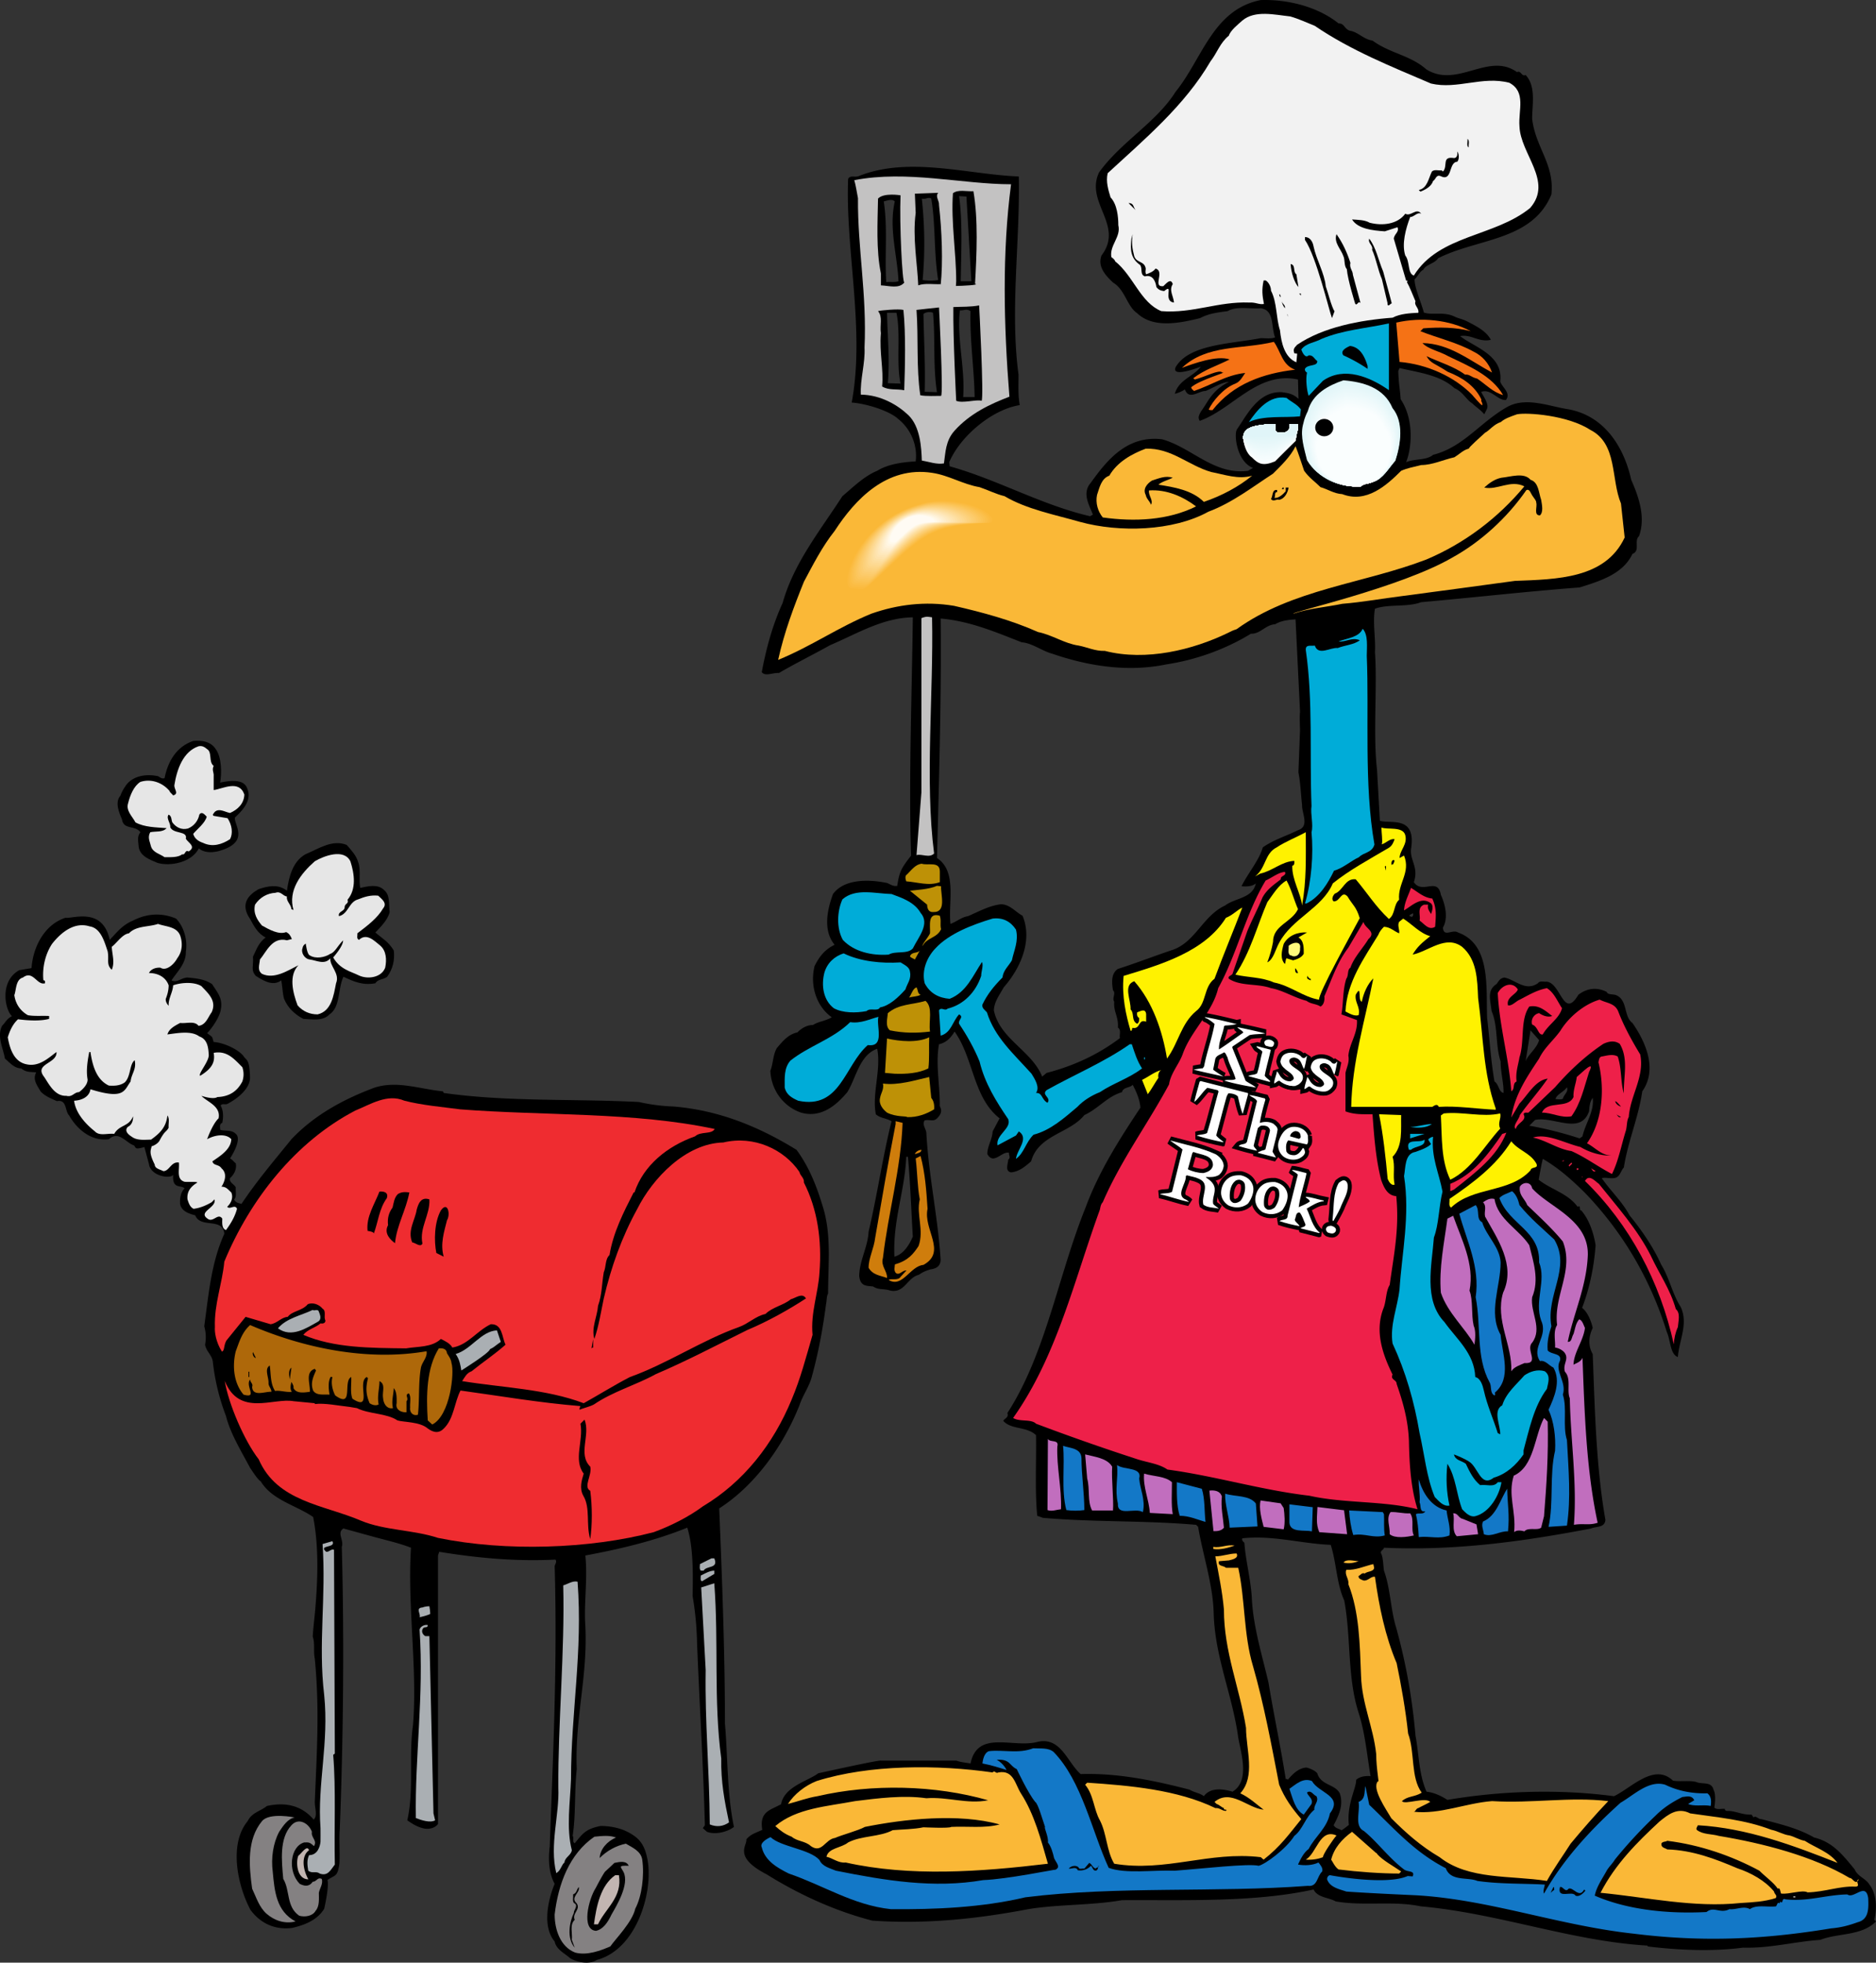 <svg xmlns="http://www.w3.org/2000/svg" width="458.301" height="479.48"><rect width="100%" height="100%" fill="#333333" stroke="none"/><path d="m345.2 223.112-.801.402c-.2.5.3.301.5.5.3-.199.402-.5.3-.902zM293.362 89.577s-7.289 2.886-6.164.136c3.25-5.625 13.5-5.699 20.801-7.101 1 0 2.7.203 3.5-.2-1-2.398-.101-6.699-3.5-7.097-2.7.2-5.902-.602-8.101.7-2.399.3-4.7.597-6.7 1.698-4.898 1.2-11.398 2.602-15.398-1.199-2.5-1.699-2.902-5.699-5.902-7.5-1.899-1.8-3.801-3.902-2.801-6.601 5.601-7.399-4.098-12.899-.598-20.301 5.399-7.5 14-12.2 18.7-19.7 6.5-8 9.1-20.097 20.8-22.398 6.8-.199 14 1.7 19 5.7 1.5 0 1.399 1.398 2.8 1.8 2 .301 3.298 2.098 5.5 2.399 4.2 3.101 9.298 3.601 13.099 7 7.601 4.8 15.199-4.301 22.199.699 1-.5 1.101 1.203 2.101.703 2.602 2.797 1.602 7.2 1.602 10.7.797 7 5.5 11.097 4.7 18.5-4.7 11.398-18.2 10.698-27.7 15.597-.8 1.3-3 1.5-3.602 2.8-.898.403-1.425 1.801-2.125 2.301 0 2.2 1.625 5.625 2.274 8.149 2.351.726 4.851-.348 7.652 1.05 1.2.551 1.7.426 3.5 1.403 1.899 1 4.2 2.2 5.2 4.2-2.9.698-4.7-1.403-7.5-.903 3.398 2.703 10.6 4.601 9.8 11.101.5 1.5 2.7 2.801 1.399 4.5-2 .2-3.598-2.8-6-2-.098.399 2.101 2.899 1.3 4.301l-.601 1.2c-.899-1.126-2.024-1.75-2.899-2.649-1.5-.902-2.3-2.852-4.398-3.75-3.5-3.203-8.703-3.8-13.402-4.902l-.301.699c.101 3.5.375 3.926.578 6.926 3.398 5.05 2.648 12.175 1.324 15.375 2.098-.899 5-.399 6.598-1.801 7.5-1.899 11.601-8.098 18.3-11.797 4.602-2.402 10.2 0 14.903.7 8.898 1.698 13.5 9.5 15.2 17.198 1.8 4.102 3.597 9.102 1.898 13.801-1.301 1.098.402 3.598-1.598 4.301-2.3 4.898-7.8 6.598-12.902 8.2-13.2 1-26.2 2.5-38.7 3.597-3.5 1.3-8.101.402-11.3 1.601-.598 3.301.199 7.2 0 10.602.601 8.398-.5 20.098.5 28.7l.699 12.5c2.601.8 8.726-1.302 7.676 6.5-.575 3.073 1.925 4.698.625 8.5 2.101 3.097 5.8-1.403 6.601 3.097 1 2.203 1.899 5.601.5 8 .2 2.5 2.3.3 3.7 1.203 8.1 2.898 6.8 13.5 7.1 20.898.599 4.899.9 10.399 1.798 15.5 1.101.7 1 2.5 2.203 2.801.098-2.3-.703-5-.703-7.699-1.297-3.902-.598-8.602-2.2-12.3-.3-2.7-1.199-5.102 1.2-6.602.601-.801.8-1.399 1.902-1.598 2.7.5 5.098 3.5 8.2 1.398.5-.699 1.398-.3 2.1-.398 3.599.297 4.099 9.398 7.798 3.2 2.101-1.602 4.5-1.903 6.902-.7.3.797 1.598.5 2.3.797 2.9 1.203 1.798 5.203 4 6.8 3.2 4.602 6.2 11.301 2.4 16.7-.9 6.3-3.5 12.203-4.5 18.601-.9 1-.9 2.399-2.4 2.602-1.3.098-1.901-.203-3 0 2.2 3.2 4.9 5.598 6.798 9.098 2.703 3.3 5.8 7.699 7.703 12 2.098 3.402 2.7 7.101 4.797 10.402 1.902 4.098-.399 8.098-.7 12.2-1.898-.602-1.8-4.2-2.699-6.102-4-12.899-10.699-24.301-19.898-33.899-2.902-2.902-6.402-6.101-10.402-8.402-.399 1.703-.7 3.402-1 5.101 3 2.399 7.101 3.301 9.5 6.602 1-.5.199.898.902.898 1.898 2.2 3 5.399 3.5 8.5-.402 5.399-1.5 10.602-3.3 15.301 1.398 1.098 2.198 3.2 2.597 4.899-1 2.101-1.2 4.3 0 6.402.5 13.098.8 27.5 3.101 40.5-.199 2-2.199 1.5-3.5 2.098-16.199 3.101-33 5.5-50.601 4.699 0 .5-1 .703-.7 1.402.5.899.5 2.801.7 4.2 1.601 4.398 1.601 9.5 3 14 2.3 8.3 3.902 17 4.703 26.3.898 4.801.797 9.399 2.7 13.7 1.898.199 3.698 1.101 5.097 2 13-2.2 27.101-2.7 40.703-.899 4.2-2 9.797-8.203 14.398-3.8 1.801.3 3.801-.102 5.602.3 1.5.7 3.797-.203 4.297 1.898.601 1.102.402 3.2.203 4.399.7.601 1.7.203 2.598.3-.098.301.199.403.402.5 2.098-.097 3.7 1 6.098.903l.5.7c.5-.602 1.199.5 1.902.398 4.5 1.199 8.898 2.199 12.898 4.5 4.602 1.101 7.102 4.402 9.899 7.8.703 1.7 2.703 2.2 3.601 3.7 1.7 2.199 1.899 5.5 1.2 8.601l.402.399c-3.5 3.601-9.402 2.8-13.602 4.5-6.101.402-12.398 2.101-18.898 1.902-7.602 1-15.902.598-23.3-.3v-.2c-18.7-1.102-36.403-7.902-55.5-9.602-6.5-1.398-13.903 0-20.7-1.199-1.8-1-4.402-.902-5.402-2.902-14.598 3.203-31.5 2.5-46.801 2.601-7.399 1.301-15.7 1-22.899 2.2-12.601 2.402-25.101 3.699-38.101 2.8-9.297-2.398-18.098-6.5-25.797-11.3-8.352-4.325-4.676-7.051-4.977-8.551 1.125-1.274 1.875-1.399 3.899-2.324-.774-4.575 2.101-4.825 4.601-6.274.75-4.3 6.575-5.652 9.075-7.55 4.101-.899 14.601-3.2 15.3-3.102h18.399c1.101.402 2.3.5 3.5.703 1.703-8.203 10.203-3.8 16.101-5.203 5.899-1.598 7.5 4.902 10.801 7.8 9.098-.3 18.098 1.602 26.598 3.801 1.226.75 2.5.801 3.5 1.602 1.601-2.203 4.703-1.8 7-1.102 4.3-2.601 2.101-9.3 1.402-13.199-1.402-10.402-5.7-19.601-6-30.402-.2-7.2-2.601-14-3.8-21.098l-.5-.5c-12.9-1.101-24.301-.601-37.4-1.699l-1.401-.5c-.598-5.902-.2-13.102-.301-19.703-2.297-2.2-6.098-1.297-8-3.5.3-.598 1.402-.797 1-1.899 9.402-14.5 12.402-33.601 19.101-50.199 3.2-8.699 8.2-16.601 13.399-24.402-.098-1.797-1-4-1.899-5.598-.601.801-2.3.5-2.601 1.801-3.7 1.098-5.7 4-9.2 5.598-3.597 4.5-11.199 4.8-13 11.3-1.5 1.301-2.898 2.5-4.898 2.7-1.601-.301-.7-2.2-.7-3.098.7-.5.099-1.102.2-1.703-1.8-.399-3.8 3.101-5.3.3 0-1.898 1.199-3.5 1.3-5.5l1.7-3.199c-6.5-5.101-6.301-14.601-11-21.199-.9 1.5-2 2.7-3.801 3.098-.899 4.8.277 10.25.175 15.05.399.903.676 1.626-.523 2.926-1 1.102-1.852.325-3.152.625-.7 1 .3 2 .402 3 .598 10.801 2.797 20.301 3.5 31.102-.102 1.598-1.102 2.098-2.5 2.297-1.477.476-1.75.625-2.852 1.328-2.8.7-3.449 4.473-6.851 3.875-1.899-.602-2.899-.102-4.297-1.027-1.602-.2-3.102.05-3.402-2.575.101-3.898 2.101-7 2.3-10.8 2.102-8.899 3.399-18.098 5.602-27-1.402-.801-2.625-.676-3.828-1.676-1-5 1.328-10.824.328-16.024-4.3 1.5-5.102 7-7.3 10.602-2.7 3.2-6.403 6.398-11.302 5-4.398-1.5-7.3-5.602-7.5-10.203.7-1.797.602-3.899 1.602-5.598 1.398-1.601 2.7-3.3 5-3.8 1-1 2.297-1.801 3.797-1.801 1.402-.899 3.203-1 4.601-1.899-3.699-2.601-5.398-7.699-4.199-12.5 1.098-2.199 2.399-4 4.899-5.199-2.899-3.5-1.801-8.602-.399-12.402 2.8-3.801 8.899-3.598 13.2-2.7.8.301 1.5.899 2.5.7.5-3.301.874-4.2 3.374-7.375-.601-18.2.227-40.426.426-58.223-7.402.098-13.8 4.098-20.2 6.797-4.3 2.402-8.401 4.402-12.5 6.8-1.6-.097-3.3.903-4.202-.199 1.101-5.898 2.703-11.699 5.101-16.898 2.7-9.703 9.102-17.602 14.602-26.102 2.5-2.101 5.297-4.898 8.5-6.199 2.598-1.601 6-2.101 9.398-2.3.5-3.801-1.101-7.801-4.199-10.301-2.176-2.075-7.926-3.825-11.426-4.075 3.301-17.699-1.574-37.226-.875-54.625.5-1 1.602-.3 2.602-.699 12.297-4.902 26.5-.402 39.098.098.3 16.402-2.176 32.601-.075 48.402 0 2.899-.125 5.074.301 7.45-6.902 1.101-14.625 7.75-17.226 13.949l.101 1c11.801 3.3 22.301 9.402 34.301 12.199l.7-.399c-1-2.5-2.7-5.3-.5-7.8 4-5.598 8.898-11.598 17.398-10.598 7.199 2 12.699 8.797 21 7.7l1.199-.7c-3.899-1.5-4.711-8.102-3.922-9.402 2.5-3.598 5.223-9.399 11.023-9.098 1.5.21 2.75.398 4.024 1.637l-.125-4.739c-9.899-2.101-15.899 7.2-24 10.102-.5-.8-.211-1.352.3-2.3 1.801-2.403 2.614-5.114 6.825-7.216-1.586-.023-4.324 1.715-5.723 2.215-1.699 0-4.05 2.324-5.027-.375A8.124 8.124 0 0 1 287 96.213c1-3.5 4.461-4.136 6.363-6.636zm-57.265-41.563-1.797-.101c.898 6.402.5 14.199.398 20.8h2.602zM234.5 75.815c-.8 6.898 1.3 13.898.8 21.2h2.798c-.098-6.903-1.2-13.802-1-21-1-.7-1.598-.102-2.598-.2zm-8.902.898c.101 6.102.5 13 .3 19l3 .102c-1-6.5-.374-13.203-.972-19.402-.602-.301-1.828-.2-2.328.3zm-8.899-.3c.102 5.5.7 11.402.2 17.199l3.101.101c-1.101-5.199.098-12.101-1-17.3zm-.8-27.2c1 6.5.199 13 .601 19.7 1-.098 2.098.101 3-.2-.3-6.5-2.402-12.898-.902-19.5-.7-.699-1.899-.199-2.7 0zm9.3-.699c.7 6.598.801 13 .2 19.899 1.199.199 2.699.199 3.8 0-1.101-6.7-.601-13.5-1.699-19.899-.7-.5-1.402.301-2.3 0zm148.7 203.2-1.2 7.601c.5-1.602 2.7-3.102 3.301-5.203zm8.902 13.898c-.8 1.203-2.5 1.703-2.8 2.902.597 0 1.3.2 1.8-.101.297-1.098 1.398-1.598 1-2.801zm6.297 2.601c-.7.899-.797 2.102-.899 3.301-2.101 5.899-8.699 1.098-13.199 2.098l-1.402 1.402c4 .7 8.3 1.801 12.3 3.098l.7-.5c.703-3.2 2.902-6 2.5-9.399zM303.5 375.815c-.2.5.2.797.5 1.098.3 4.3 1.5 8.699 1.8 13.199.298 7.203 2.5 14.101 4.099 21 1.3 7.902 3 15.8 4.199 23.5.203 0 .402 0 .5.203 1.101-1.3 2.601-2.902 4.601-3 1 .297 2 .7 2.602 1.398.898 3 4.297 2.602 5.5 4.899 1 2.902-.3 5.5-1.5 7.8.5.801 1.2.801 1.898 1.2 0 0-.25.351 1.825-1.274-.575-5 1.875-9.125 1.777-11.023.898-.8 2.223-1 3.523-.902-.898-5.301-1.324-10.5-2.925-15.5-2.801-8.7-1.801-18.301-3.5-27.399-1.899-4.199-1.899-9.199-3.301-13.601-7.297-.301-14.098-2.399-21.598-1.598zm-73.7-224.703c.2 18.902-.401 39.703-.901 58.5 5 3.3 2.699 10.8 3.3 16.101 1.602-.601 2.602-1.601 4.301-1.898 2.8-1.203 5-2.5 8-2.902 2.2 0 3.598 1.902 5.3 2.8 2.599 6.2-.702 13.102-4.6 17.5-.9 1.7-2.301 3.399-2.4 5.602 1.4 7 9.298 9.898 11.798 16.2l1.101-.903c6.602-1.7 12.602-4.5 17.899-8.5-.2-.899.402-1.899-.5-2.598.203-2.601-1.098-3.8-.899-6.3-.601-.899.5-2-.3-2.801-.301-1.801-.5-4.098 1.199-5.2 4.402-1.398 9-3.199 13.5-4.699 5.5-2 7.3-8.3 12.703-10.8 2.5-1.899 6.7-1.7 7.5-5.399-.902.797-2.402.797-3.5.7 1.5-3.102 4.297-6.302 5.2-9.5 2.698-1.903 5.597-2.7 8.597-4.2 2.902-.902.902-4.203 1-6.102-.297-2.601-.399-5.601-.899-8l.399-10.398s-.149-3.352 0-4.402l-1.098-22.598c-1.7.098-3.5.297-5 1.2-2.3.097-3.601 2.398-5.902 2.3-6.2 3.797-13.399 6.398-20.7 7.5-9.597 2-19.398.297-27.8-2.602-2.598-.699-4.899-2.601-7.5-2.8-6.399-2.5-12.7-5.2-19.797-5.801zm137.4 120.203c-1.102-.102-.7-1.5-1.301-2.102l.199-.699c.203 1 2 1.598 1.101 2.801zm-145.801 11.297c-.399 8.601-3.301 15.5-2.899 24.402 2.2-.601 3.598-2.8 4.5-4.902-.402-6.5-.601-13.098-1.2-19.5h-.401"/><path fill="#f57215" d="M288.738 89.874c2.7-1 8.563-3.16 11.66-2.059-3 1.5-6.199 2.5-8.898 4.598l.399.3c2.699-.699 5.988-2.562 6.699-1.699 1.664-.176-5.399 1.7-7.598 3.598.098.5.3.5.7.902 4.199-1.402 7.8-3.902 12.5-4.402-.7 1-1.2 2.101-2.4 2.601-2.976 1.125-5.6 4.375-6.5 6.301.2.301.599.098.9.2 5.1-6.5 12.5-9 20.199-9.899-3.2-1.102-3.5-4.5-5.2-6.8-7.699 1.898-16.363.562-22.46 6.359"/><path fill="#f2f2f2" d="M321.2 6.315c8.8 6 18.6 9.898 28.398 14.098 6.402 1.5 12.5-1.899 19.101-.2 4.2 2.2 2.2 6.801 2.5 10.602.2 6.797 8.301 13.5 2.602 20-8.703 7.098-22.203 6.5-28.402 16.5-1.598-.5-.899-3.402-2.098-4.902-.902-2.801.098-6.5 1.2-9.399 1 0 1.698-1.3 2.698-.8-1.199-1.602-2.5.8-3.898 0-1.902 2.601-5.602 3-8.703 2.199-1.2-.7-2.797-.7-4.297-.801 1.398 2.3 5 2.703 8 2.902l3.098-1c.5 1.2-.801 1.598-.899 2.801l3 10.2.5.198c-.101-.101-.2.102-.3.2.699 1.199 1.398 3.101 2.1 4.699-.425 1.02.938 1.613.7 2.8-2 .102-4.402.2-6.3 1.2-8 .601-16.9 2.3-23.301 6.601-.825.875-1 1.102-.7 2.102l.7.098-.2 2.101c-2.898-1.199-3.699-4.8-4-7.8-1-3.102-.699-6.801-2.199-9.7 0-1-.601-2.101-1.3-2.5h-.5c-.5 2.301-.325 3.649.074 5.75-1.301.2-1.973-.449-3.575-.351-7.601-.301-13.8 2.699-21.5 2.101-5.101-2.101-6.8-8.601-11.3-12.199 0-.402-.899-1-.899-1-.5-2.902 2.399-4.902 1.7-7.8 0-2.102-.301-5.102-1.9-6.802-.5-1.699-1.202-3.8-.702-5.898 9-8.3 18.8-16.5 25.101-27.3 1.7-2.2 2.301-4.5 4.5-6.302.399-1.3 2.301-2.8 3.301-3.699 3.098-2.601 7.899-1.402 11.7-1 2.1.598 4 1.5 6 2.301"/><path d="M358.8 36.014c-.6-.3-.202-1.402-.3-2.101.598.5.2 1.402.3 2.101m-2.8 3.5c-2.2.098-1.101 5-4.101 3.5-1.098-.402-1.098.801-1.801 1.2-.399 1.3-1.797 2.101-3.098 2.601l-.402-.402c2.101-.399 2.402-2.899 3.203-4.5.598-.598 1.598-.2 2.398-.301l.301.3c1.3-1.3-.402-3.8 2.7-3.3.8 0 .898-.899.8-1.598.5.598.5 2 0 2.5"/><path fill="#c3c2c2" d="M247 45.014c-2.2 16.7-1.8 34.399-.402 51.899-4.7 1.8-9.598 4.078-13.399 8.3-2.25 2.5-2.199 5.399-2.601 8-1.797.301-3.598-.398-5.399-.699-.101-3.101-.375-8.3-3.3-11.101-2.504-2.395-6.7-4.95-11.598-5-.203-3.7 1.098-7.7.898-11.5.602-12.899-1.699-24.301-1.601-36.5-.297-1.5-.5-3-.899-4.399 12.899-2.5 26.301 1 38.301 1zm-14.2 2.2c-.5 7 .798 14.5.798 21.5l-.074 1.148c1.55-.024 5.976-.223 4.675-.524.399-7.101.801-15.726-.398-22.625-1.703.102-3.703-.5-5 .5zm-18.3 28.8c1.2 1.399.399 3.399.7 5.399-.4 4.8.699 8.699.3 13 1.598 1 3.574.55 5.399.925.199-5.699.402-13.824-.2-19.625-1.199-.3-5.601.102-6.199.301zm24.7-1.402c-2 .402-4.2.3-6.301.402-.098 7.598.699 22.899.699 22.899 1.5.699 5-.399 6.203 0 .598-.7-.602-23.301-.602-23.301zm-9.801.5c-1.801.203-3.899.402-5.5.601.5 6.899-.075 14.149.925 20.852 1.375.273 3.875.148 5.075.148.601-.398-.5-21.601-.5-21.601zM214.5 48.514c-.101 5.801-.5 12.5.7 18.301v2.898c2.1.102 4.425.899 5.726-.699-.5.098-1.227-14.402-.926-21.3 0 0-4.101-.7-5.5.8zm9-1.199.2 4.7c-.801 6 .425 12.5.624 17.698 1.602-.601 3.977-.199 5.477-.3v.3c.598-5.699.297-13.3-.402-19.601.101-1.098-1-2.098-.2-3 0 0-5.3.203-5.699.203"/><path d="m277.399 51.315-1.7-1.703c1.301 0 1.102.902 1.7 1.703m-.301 11.297c.601 1.703 2.5 1.101 2.8 3 0 .601-.199.8.102 1.402.899-.3 1.8-.699 2.3-1.402 2.4.703-.901 4.601 1.9 4.3.5-.398 1.8-2.199 2.3-.5-1 1.5.2 3 .3 4.5-2.85-.324.099-4.898-2.401-2.8-.801-.098-1.399-.297-1.899-1-.2-1.399-.902-3.098-2.8-2.598-1.301-.402-.5-2-1.2-2.8-2.3-1.602-2.402-3.7-2.101-6.399l.3-1.102c-.3 2.102-.101 3.5.399 5.399m52.801 1.601c-.301 1.301.601 1.899.601 2.899 0 0 1.375 5.027 1.875 6.926-.601-.7-.8.777-1.3.175 0 0-1.852-5.875-2.051-8.476-.7-.7-.426-2.324-.825-3.125-.601-1.797-2.398-3.297-1.699-5.399 1.5 2.102 2.598 4.5 3.399 7m-9-4c.699 3.301 2.675 6.524 2.976 9.727.399 1 1.45 5.2 2.149 6.098l-.625 1.675c-.7-1.8-3.801-15-6.598-19.101v-.7c1.2 0 1.898 1.102 2.098 2.301m17 6.102c.699 2.7 1.402 5 2.101 7.797-.3-.024-1.05 1.25-1.05-.149l-1.352-5.75c-1-2.3-1.399-5-2.399-7.199.301-1.101-1.101-1.601-.699-2.699 1.7 2.2 2.2 5.2 3.399 8m-21.199.699.5 3.098c-.9-.899-1.801-3.5-1.9-5.598 1.298.2.5 1.899 1.4 2.5m1.1 5.199-.401-.5h.402zm-5.3-.199.2-.101.199.601h-.2l-.199-.5m1.399 3.301c-.399-.602-.801-1.102-.7-2.102-.199 1.102.899 1.102.7 2.102m.699 2.098-.098-.7.098.2zm0 0"/><path fill="#f57215" d="M359.3 80.913c-3.702-1-7.702-1-11.6-.7l-.7.7c4.3 1.699 9.098 2.8 13 5 2.098 1 3.7 2.8 4.5 5.101-5.402-2.902-10.402-7.101-17-7.199 1.399 1.5 4.2 2 6.3 3.2 5 2.398 10.599 4.698 13.4 9.5-2.5-.7-4.102-2.5-6.301-4-1.7-.427-1.801-1.102-3-1-2.7-2-6.2-3-9.399-4.5 1 1.8 1.95 1.698 5.149 3.8 3.55 1.398 6.652 3.398 8.25 6.797-.2.5.402.8.199 1.402-.297 0-2.598-2.699-2.399-2.5-4.398-4.5-11-7.5-17.8-8.101l-.801-9.598c6.101-1.402 13-.703 18.203 2.098"/><path fill="#e0f5f8" d="M340.2 99.713c2.8 3.399 2 8.801.699 12.801-1.598 1.801-3 4.399-5.2 5.098-1.101.5-2.199.3-3.3 1.203-5.2.398-10.598-2.102-13.098-6.402-.602-2.598-1.703-5.7-1-8.598.273-.852.148-1.227 1.2-3.402 1.097-4.2 5.097-6.301 8.698-7.5 4.899.402 9.899 1.8 12 6.8"/><path fill="#fafefe" d="M312.5 105.713c1.098.2 2-.101 2.5-1v-1.058h2.098c.203 1.5-.598 2.558-.598 4.058l-5 5c-3.05 1.25-4.101.602-5.7-1-1.3-.898-1.901-3-2.1-4.699.1-2.902 3.316-3.035 5.398-3.3.976-.126 1.601-.02 2.402-.122.3.801-.55 1.996 1 2.121"/><path fill="#fab837" d="M388.5 105.014c6.7 3.399 5 12 7.5 18l.899 8.301c-4.7 10.098-16.598 10.2-26.801 10.598-8.899 1.199-18.297 2.5-27.5 3.699-4.899.601-9.7 1.5-14.7 1.902-3.8.801-8.097 1.098-11.898 2.399-.902-.301 26.3-6.399 38.8-13.7 6.9-3.8 13.4-9.699 18.099-16.5.8-.3 1 .7 1.402 1.301.523.824 1 1.2 1 1.801.297 1-.703 3.098.898 3.098.899-.801.5-2.598.301-3.801-.601-1.7-.601-4.297-2.601-4.899-1.598-1.898-4.899-.699-7.098-.5-1.602.301-3 1.301-4.203 2.399 3.203.703 6.402-2 9.8-.297-6.3 7.598-14.5 13.898-24 17.898-15.398 5.899-32.699 7.2-46.3 17-1.149.375-1.274.5-2.098.899-8.531 4.137-20 7-30.101 4.402-2.301.098-4.301-.902-6.399-1.3-3.5-.5-6.402-2.602-9.902-3.301-6.5-2.899-13.5-4.801-20.5-6.399-7.098-1.199-13.899-.3-20.2 1.899-8.097 3.3-14.699 8-22.8 11.3 1.5-6.8 3.8-12.898 6.3-19.101 2.2-4.098 4.403-8.5 7.5-12.399 5-7.699 12.7-15.898 23.801-14.199 4.102.598 7.5 2.801 11.602 3.5 2.098.7 4 1.7 6.098 2.2 5.402 3.199 12.199 4.5 18.5 6.3 9.5 2.598 22.601 2.301 31.3-2.5 5.899-2.199 11-6.199 15.801-9.3 1.899-1.899 4.3-4.2 5.5-6.7.7 1.7 1.399 4 2.098 6 1.3 1.801 2.601 2.598 4 4 1.8.5 3.3 1.598 5.3 1.7 5.903 2.3 10.801-2.102 14.403-5.7 1.523-.676 3.023-.926 4.898-1.402 2.7 0 5.399-1.297 8.102-1.899 1.297-.8 2.2-1.8 3.5-2.101.098-.399 2.898-2.899 4-3.899 1.023-.5 2.023-2 3.875-2.625.898-.8 2.148-1.25 3.922-1.875 2.5-.5 12.476.25 17.902 3.801"/><path fill="#fab837" d="M295.899 115.315c3.199.598 6.601 1.898 10 .898-3.301 2.7-7.399 4.899-11.801 6.399-2.899-2.899-7.297-3.598-11.098-4.2.899-.8 2.3-1.097 3.5-1.699-1.8-.601-3.5.2-5.101.7-1.098.699-2.301 2-1.5 3.5.199 1 .902 1.402 1.3 2.402.602-1.203-.699-2.203-.5-3.5 4.301-.3 8.301 1.5 11.5 3.898-6.8 3.399-15 3.801-22.8 2.7-1.2-1.5-1.801-3.5-1.399-5.5.598-1.7 1-4 3-4.7 1.899-3.3 5.399-5.3 8.899-6.601 6.3-.2 10.402 4.101 16 5.703"/><path d="M313.598 119.514h-.5c.3-.199.101-.5.5-.402v.402"/><path d="M314.8 119.112c-.202 1.203-.901 2.703-2.3 3-.601-.297-1.402.601-2-.2.5-.699.2-2.398 1.5-2.199v.5c-.8 0-.3 1-.7 1.399 1 .203 2.099-.797 2.798-1.598v-.902h.703"/><path fill="#c3c2c2" d="M227.7 150.815c.398 18.297-1.801 40 .5 57.7-1.2 1.198-3 0-4.301.398l1.199-15.301v-42.598c1.351-.55 1.703-.3 2.601-.199"/><path d="M329.598 160.713c-1.399 1-4.098.301-5.7.5.2-.398.2-1 .801-1 1.399.801 3.2.399 4.899.5m-1.098 5h-1.3v-.3h1.3v.3M52.7 183.014c1.5 2 1.476 6.074 1.074 8.176 6.3-1.352 6.527 1.023 6.925 2.422.399 2.601-1.898 4.8-3.3 6.101-.399 1.602 3.8 5.875-3.598 8.102 0 0-3.227 1.148-5.227-.55-1.75 3.448-6.976 4.448-10.074 3.55-1.902-.8-4.2-1.602-4.601-3.8-.098-1.403-.5-2.602.402-3.7-1.3-1.8-4.102-.5-4.5-3.102-.703-1.699-1.8-4.199-.402-5.8.425-1.075.55-1.325 1.402-2.598 1.7-2.3 4.898-2.8 7.797-2.203.5.3.902.703 1.601.5.801-4.098 2.899-7.7 7-9.098 2-.199 4.301.098 5.5 2"/><path fill="#e6e6e6" d="M50.598 183.014c1.3.801.3 3.098 1.601 4.098-.5 1.101.102 1.5 0 2.601v3.301c2.25-.3 6.2-2.601 7.5 1.098-.101 2.3-1.699 3.703-3.5 4.5-1.199-.2-2.699-1.297-3.8-.2-.098.301-.7.602-.2.903l3.399.574c1.101 1.7 1.351 3.7.601 5.125-2 1.301-4.3 2-6.601.899-1.2-.399-2.098-1.098-2.399-2.2.899-1.101 2.899-2.601 3.301-4.199-.5-.5-1.2-1.402-1.8-.5-.301 1.5-1.301 2.801-2.801 3.399-1.598.402-2.899-.301-3.801-1.5-.297-.7-.098-1.5-.899-1.899-.699.899.5 2 .399 3.098.8 1.703 4.3.8 3.8 2.8.602 1 2.602 1.903.7 3.102-1-.5-.7.899-1.598.7-1 .8-2.8.699-4.3.699-1.102-.801-2.801-1.098-3.301-2.598-.301-1.3-.899-2.203-.2-3.5 1.399-.3 3 .098 4-1-2.601-.203-5.398-.203-7.601-1.402-.797-1.5-2.399-2.899-1.797-4.7.5-2 1.398-4.199 3-5.199 2.898-.902 5.598.399 7.098 2.2.101.398.601.699.902 1.101 1.5-.402.2-1.5.297-2.5.601-3.8 2.101-8.203 5.902-9.5.899-.203 1.5.2 2.098.7"/><path d="M87.5 210.612c.7 1.902.098 4.3.5 6.3 1.899-.398 4.3-1 5.8.5 1.599 1.301 1.099 3.403 1.4 5.403-.5 2-2.2 3.598-3.5 5 1.6 1.398 3.199 2.2 4.5 4.398.3 2.399-.301 4.602-1.602 6.399-1 .8-2.2.5-2.899 1.601-3.101.602-5.5-.5-7.8-1.601-1.399 3-.7 7.402-3.399 9.203-1.601 1.7-4.2 1.2-6.402 1.098-2.098-1.098-3.797-2.7-4.7-4.899-.398-1.402-.398-3.199-.699-4.5-2.101 1.598-4.601-.101-6.199-1.101-1.3-1.399-.5-2.5-.7-4.7.9-1.8 1.298-3.3 3.099-4.699-1.801-.8-2.899-2.8-3.801-4.5-2.524-3.676-.399-5.902 2.101-7.3 2.25-.75 4.801-1.301 6.899.398.5-3.598 1.5-7.2 4.5-8.899 3.3-1.398 6.601-3.699 10.101-2.3 1.102 1.3 2.301 2.5 2.801 4.199"/><path fill="#e6e6e6" d="M85.598 210.413c1 3.101 1.5 6.8-.7 9.402.403 1-.699.898-.699 1.797 0 1.101-1.699 1-1.398 2.203 2.297-.5 2.398-3.5 4.7-4.102 1.5-.601 3-1.101 4.898-.898.8.797 2.3 1.797 1.199 3.098-1.399 2.402-3.797 4.199-6.297 6.101.098.5-.3 1.301.398 1.598 1.899-1.797 3.801.3 5.2 1.402 1.5 1.301 1.601 3.5 1.199 5.399-.899 2.402-4.2 2.902-6.399 1.902-2-1-4.625-1.477-6.3-4.402.402-.5 2.425-2.774 2.425-4.176-1.375 1.351-2.023 2.976-3.125 3.277-1.3.899-3.601 1.301-5 .399-.699-.2-1-2.899-1-2.899-.875.574-.699 1-.898 1.5-.102 1.098.797 2.301 1.898 2.399 1.602.199 3.602 1.402 5-.301-.199 1.902 2.399 3.703 1.399 6.101-.598 3-1.098 6.801-4.5 7.602-1.899 0-3.598-.703-4.899-2.203-1.199-3.2-2.199-7.297.2-9.797-2.598 1.297-5.899 3.5-8.899 2.098-1.2-.899-.601-2.2-.5-3.5 1.598-1.899 3-5.598 6.598-4.7l1.203-.3c-.3-.801-.703-1.399-1.402-1.7-1.801.7-4.098-.601-5.899-1.601-1.101-1.297-2.2-2.899-1.7-5.098 1.2-1.8 3-2.8 5-2.902 1.298-.5 1.798.8 2.798.902-.2 1.2 1 1.899 1.101 3.098l.5.203c-1.398-4.8 1.801-8.902 5.2-11.902 2.199-1.301 7.101-3.2 8.699 0"/><path d="M35.274 280.225c-2.575.738-1.95.113-2.575-.41-1.898-.602-3.699-3.703-6.101-1.5-4.598.598-8-2.8-9.7-5.8-1.097-1.102-.5-4-3-3.5-1.5-.7-2.898-1.2-4-2.403-.949-1.649-1.949-2.922-1.05-4.625-1.524-.149-2.45.027-3.649-.973-1.699 0-2.8-1.402-4-2.402-.398-2.5-2-5.297-.699-8 1.098-1.098.95-1.524 2.426-2.375-1.602-1.297-3.227-8.399 1.773-11.223l3-.5c.399-5.402 3.301-10.699 8.301-12.3 1.7.3 9.074-2.75 10.8 5.398 1.9-2 3.075-3.598 5.673-4.7 3.976-2.074 7.726-1.699 10.527-.5 1.8 1.801 2.899 5.102 2.399 8.102.101 2.899-2.301 5.098-3.5 7 1.3.7 2.5-.699 3.902-.699 2.2.2 4.2.398 6 1.598 1.5 2.3 2.7 3.625 2.098 6.425-.2 1.25-1.575 3.75-3.301 5.575 1.601 1.175 1.101.675 1.601 2.152 2.625.148 6.5 2.047 7.5 3.75.7.797 1.25.773 1.375 4.848.082 2.68-2.875 5.152-5.574 6.55-.5.2-1.3-.199-1.601.399.699 1.203.699 2.8.402 4.203-.8.297-.5 1.098-.5 1.7 1 .398 2.797-.102 3.797 1 1.351 1.073-.297 4.3-1.399 6 .602.3.801.698 1.399 1.198.3 1.5-.5 2.801-1.399 3.602-.3 1.098 1.102 1.5 1.399 2.297-.098 1 .3 2.203-.399 2.902.301.801 1.102.899 1.801 1.098 3.8-5.7 8-10.598 12.2-15.797 5.699-6 12.8-9.8 20.3-12.602 5.598-1.8 11.2.399 16.7.899l.199.402c15.5 2.2 31.8 1.399 47.601 2.2 2.7.601 5.5 1 8.399 1.101 11.3.898 21.101 5 30.199 10.598 3 4.101 4.8 8.601 6.3 13.5 2.301 7.101 1.403 14.199 1.403 21.601-.402.7-.3 1.7-.5 2.598-.8 6.101-1.902 12-3.5 17.8-.602 2.301-2.203 4.5-3 6.903-3.8 9.598-10.602 19.398-19.602 25.2.7 17 1.399 35.3 1.399 52.5.703 8 .5 17.3 2.203 25.3-1.5 1.2-4.5 2-6.602 1.2l-1-.903.5-.7c-.398-15-1.3-29.199-1.898-44.199-.102-4.199-.402-7.699-1.102-11.8.102-5.301.2-12-1.3-16.7-7.899 3.2-16.301 5.2-24.899 6.801.598 5.801-.402 12 0 17.2.598 12.5-2.601 22.601-2.101 35-.598 5.3-.2 11.101-1 16.3.402.5-.2 1.399.5 1.801 2.05-2.477 2.675-3.477 6.324-4.227 1.902 0 3.875.325 5.676 1.024 3.675 1.601 5 3.402 5.699 6.8 1.703 7.801-2.399 22.301-12.297 24.903-1.8 1.2-4.8.598-6.5-.402-1.3-1.2-3.402-2.098-3.8-4.098-3.102-3.703-1.602-10.203 0-14.102-1.403-2.5-1.602-5.898-1.2-9.101.797-22.2 1.898-44.7 1.2-68.5.097-.5.597-1 .198-1.598-9.699.5-19.199-.402-28.398-1.902l-.3.902v65.598c-.802 1.101-2.5 1.402-3.802 1-1.5-.399-2.699-1.2-3.699-1.899 1.7-7.5.3-15.601 1.399-23.3 1.101-13.899-1.399-29.098-.5-43.301-3.098-1.2-6.399-1.899-9.598-2.797l-6.902-1.902c-1.7 1.101.199 2.8-.399 4.5.598 21.601.399 46.402-.5 69.101-.2 2.598.074 5.2-.074 8.25-.477 3.324-.977 2.7-2.926 4.024.45 1.675-.8 7.027-.8 7.027-1.7 2.797-4.801 4-7.9 4.7-4.3.5-7.702-1.2-10.1-4.403-3.102-5.797-5.4-16-.7-21.7 1-2.097 3.098-2.398 4.7-3.699 4.898-1.101 8.726.125 11.425 3.325 1-.899.274-2.723.274-4.325.5-12.101 1.199-22.8 0-35-.399-1.898.101-3.601-.5-5.398.101-1.602.3-3.602.5-5.402.699-7.598 1.101-16.2-.399-23.801-4.2-2.899-10-4.098-12.8-8.7-.801-.5-1.9-2.3-2.602-3.3-2.098-4-4.797-8.297-5.899-12.7A52.977 52.977 0 0 1 52 332.714c-.2-1.699-1.601-2.5-1.902-4.199a9.7 9.7 0 0 0-.2-4.5c1.102-8 1.7-15.5 4.903-22.601-.402-4.098-5.8-1.2-7.102-4.5-1.5-.399-3.398-1-3.699-2.801-.101-1.5.2-2.899 1.098-3.797-1-.902-3.024.273-2.797-3.3-.727 1.073-5.5.3-5.902-2.602l-1.125-4.188M277.2 261.014c-1.2-.3-2.301-2.402-2.602-3.601.703 1.402 2.402 2.402 2.601 3.601m104.899-2.402c-1.598 1.101-2.797 2.402-3.598 4.203-1.7-2.8 2.2-3.203 3.098-4.703l.5-.2v.7m-106.598 3.5c-.2.3-.601.101-.902.203l-1.899-3c1.399.297 2.102 1.797 2.801 2.797m6.8.203h.2v.5h-.2v-.5"/><path fill="#be9106" d="M229.598 212.913v2.601c-2.7 1-5.399 0-8.2-.199-.199-.5-.398-1.402.2-1.703 1.101-1.098 2.101-2.5 3.601-2.598 1.5.5 4.399-.699 4.399 1.899m.301 3.601c-.098 2.098 1.402 6.399-1.899 6.301-1.101.098-1.5-.8-1.5-1.8l-4.2-3.403c1.4-.2 4.599-.297 6.599-1.2l1 .102m-.301 7.199c.402 1.2 0 2.102.3 3.301-1 2.2-3.5 2-4.5 4.098-.199-.399 1.301-2 1.801-3.098.102-1.8-.699-5.199 2.399-4.3m-6.098 10.699c-.402-.301-1-.399-1.2-.801.5-1.2 1.798-.598 2.4-1.399l-1.2 2.2m1.399 8.601c-.801.5-1.899.399-2.801.7.601-.899.902-2.2 1.8-2.5.403.601.2 1.5 1 1.8m2.302 9c-3.301.399-6.4.399-9.801-.3-1.2-1-.598-2.899-.5-4.2 2.699-2.3 5.902-2 9.199-3 1.902 1.598.703 5 1.101 7.5m-.199 1.399c-.101 2.3.098 5.199-.2 7.601-2.401 1.2-5.401 1.399-8.202 1.301l-2.399-.203.5-8.399c3.102.7 7.399 1.102 10.301-.3m.5 14.8c.598.7.8 1.7.7 2.801-1.801 1.098-4.102 2-6.602 1.899 0-.301-2.649.05-4.899-1.098-.898-.703-2.101-2-1.699-3.602.2-1.199 1-2.101.7-3.5 3.699.5 7.8-.8 11.3-1.601l.5 5.101"/><path fill="#ef2c30" d="M112.399 271.014c20.5 1.598 42.601.598 62.199 4.801-.797 1.398-3.399.5-4.797 1.797-6.8 2.402-12.602 7.101-14.8 13.703h-.2c-2.5 4.898-5 9.797-5.902 15.297-1.098 1-.801 2.902-1.399 4.203-.5 2.898-.402 5.398-1.402 8.2-.2 2.698-1.7 5.398-.899 8.097 1.102-3.2 1.602-6.598 2.301-9.899 1.8-7.699 4.399-15 8.2-21.898 3.699-7.402 11.8-16 21-16.203 7.5-1.797 14.898 1.703 18.6 7.203.2 1 1.2 1.398 1.099 2.598 3.3 6.5 4.402 14 3.8 21.902-.3 5.2-2.199 9.797-1.699 15.297-1.601 5.5-2.902 10.601-5.101 15.8-4.5 10.903-11.7 20.102-21.7 26.102-3.5 2.598-7.898 4.801-12 6.301-15.601 4.098-36.101 4.797-52.699 1.398-6.101-2-13-1.8-18.8-4.199-9.102-3.902-20.5-4.601-25-15-3.5-4.5-7.4-13.574-8.301-19.176 3.55 8.875 11.902 4.075 16.8 4.977l5.2.5v.2c2.402-.302 5.699.398 8.5.698l1.8.301c3 1.5 7.2 1.2 9.899 3 1.476.45 5.402.301 7.3 1.899 1.551 1.175 2.903 1.3 4.102 0 2.399-2.399 2.5-6.301 4-9.2 9.5 1.301 19.3 3 29.3 3.801-.1.301-.3.5-.202.899.8-.399 2.402-.7 3.5-1.301 4.703-3.2 10.203-4.7 15.101-7.399 7.5-3.199 15.102-7.199 22.399-10.8 5-2.098 10-4.899 14.3-7.7-.898-1.5-2.5-.101-3.699.2-1.8 1.5-4.5 1.902-6.199 3.601-2.402.5-4.2 2.399-6.5 3.2-9 3.199-17.601 9-26.601 12.199-3.7 1.902-7.7 4.402-11.301 6.402-9.2-3.5-19.899-3.8-29.7-5.402.602-.899 1.102-2 2.301-2.399 2.7-2.199 5.602-4.101 8.301-6.5-.902-1.8-.7-5.101-3.601-5-3.399 1.598-5.598 5.098-9.399 5.7-.5-1-1.8-1.602-2.8-2.102-2.2 2.101-5.602 1.8-8.5 2.3-8.801-.097-17.602-.097-25.102-3.3 1.101-1.399 2.902-1.7 4.203-2.797.5.098 1.2 0 1.2-.703-.5-.899.3-2.297-.7-2.899-.8-1-2.3-1.601-3.602-1.101-1.398 1.703-3.8 1.601-4.898 3.101-1.602.102-2.602 1.602-4.203 1.801l-6.098-1.8-4.7 5.8c-.726 1.324-.374 2.399-1.077 2.7-1.524-2.376-1.824-4.899-1.723-6-.2-5.602 1.8-10.602 2.3-16 6.298-15.2 17.4-29.301 32-36.899 3.7-1.5 7.798-4.203 12-2.402 4.298 1.101 9 1.5 13.599 2.101"/><path fill="#00acd8" d="M339.3 95.315c-4.6-3.203-10.901-5.902-16.1-2.3l-3.5 3.698c-.4-1.101-.801-4-.4-5.699-.3-.101-.6-.5-.5-.902.599-1.2 3.099-.5 3-1.899-.8-.601-1-1.5-2.1-1.398-.801.797-1.5-.602-1.801-1.402 1.101-1.598 3.3-1.7 4.902-2.598 5.2-2.203 11-2.602 16.5-3.8v16.3m-21.501 4.699-.202 1.7c-3.797.398-8.899-.301-12.5 1.398 1.902-2.797 4.902-6.7 9.203-5.899 1.297 1.102 2.398 1.399 3.5 2.801m17.973 106.301c-.598 2.098-2.676 1.898-3.774 3.098-2 .902-3.902 2.699-6.101 3.3-1.5 3.102-3.5 6.399-6.7 8h-.398c1.598-5.398 2.098-12 1.598-17.398.5-1.902-.301-4.402 0-6.402-.5-12.7.402-25.7-1.399-38.098-.101-1.5 1.3-.902 2.2-1.102.898 2.602 3.8.399 5.6.602 1.798-.703 4-.8 5.4-1.902-2-.801-3.4.5-5.2.3 2.098-.8 5-1 5.899-3.101 1.402 1.5 1 4.5 1 6.601.601 14.102-.723 31.5 1.875 46.102m-110.875 16.699c2.402 2.7-.598 6-1.899 8.7-1.402 1.5-4.2.5-5.902 1.5-4.098.3-8.5-.7-11.2-3.602-1.597-2.899-1.398-7-.097-9.899 3.2-2.8 8-1.398 12-1.3 2.7 1 5.598 2 7.098 4.601m23.301 4.098c.699 2.8-.5 5.101-1 7.5-.801 1.402-2.102 2.402-2.301 4.203-2.098 2.098-3.7 4.098-4.899 6.598-.2.902.7 1.402 1.098 1.902 1.902 6.098 6.5 10.098 10.902 15 .8 1.297 2.098 3.297 1.098 4.7 1.601-.102 1.3 1.597 2.8 2.398 1-1.301-1.597-1.899-.199-3.098 6.801-3.8 14-6.8 20.301-11.203h.5c.7 2.101 1.3 4.101 2.5 5.902-3.101 2.399-7 3.598-10.3 5.801-2 .797-4 2-5.5 3.598-3.2 2.699-6.5 5.699-10.7 6.8-1.902 1.801-2.3 4.5-4.3 5.899.199-2.2 3.3-5 .699-6.7l-.7 1-4.5 2.403c-.5-2.602 3.5-4.102 2.602-6.402-2.902-4.301-5.703-8.7-7-14.098-1.3-3.203-3.102-6.402-5-9.203-.3-1 1.297-1.598 0-2.297-1.602 1.7-1.902 4.5-4.5 5.2l-.402-6.2c.601-.902 1.402.297 2.101-.402 4-1 6.899-4.098 8.2-8 0-1.098.6-2.5.199-3.399-2.2 3.301-3.801 7.399-7.899 9-2.601-.199-4.8-1.3-6.101-3.8-.801-3.2.601-6.399 2.601-8.5 3.3-3.602 9-5.801 14-7.301 2.5-.301 4.399.699 5.7 2.699m-28.2 8c.899.601 2.2 1.101 2.3 2.3.4 1.801-.702 2.903-1.1 4.301-1.7 1.899-3.9 4-6.2 4.399-.601 1.101-2.402 0-3.3.902-2.602.5-5.801.5-8-.699-2.602-2-3.102-5.602-2.301-8.703.699-2.399 2.5-4 4.699-4.7 4.101 2 9.3 2.5 13.902 2.2m-5.402 13.301c-.598 2.199 1.703 7.5-2.598 6.902-5.7 5-6.7 15.797-17 13.598-1.601-.7-2.902-1.5-3.3-3.2 0-2.398-.2-4.8 1.398-6.601 4.5-3.598 10.3-5.2 14.601-9.399 2.602.399 4.899-.8 6.899-1.3m64.902 9.902h.2v.5h-.2v-.5m70.3 16.297c-1.401 1-3.5 1-5.3.703 1.7 0 3.598-.703 5.3-.703m-1.8 2.402-3.5 1.098v-1.098h3.5m2.098.699c-.5 5 1.5 9 2.3 13.399-.898 3.703-.898 8.101-2.097 11.203-.5 6.797-2.602 15.297 2.598 20.7 2.902 4.097 7.3 7.597 7.5 13.398 1.3.3 1.8 2 2.101 3.3.8 3.602 2.3 6.899 3.399 10.399l.601.3c.098-2.097-1.902-5.8.5-7.097.899-3 3.598-5.203 5.399-7.3 1.3-.903 3.199-1.602 5-1 1.5 1.097.8 2.8.5 4.3-3.2 4.297-4.301 9.898-5.7 15v1c-1.8 2.598-4.199 4.797-7.3 5.7-3.2 2.5-3.801-2.7-6.098-4-1.102-.7-2.602-1.302-3.602-1.7.301 1.5 1.899 1.5 2.899 2.297 1 2.101 1.902 3.902 3.5 5.203 1.703-.203 3.3.598 4.3-.703h.903c-.5 3.203-2.902 7.402-6.402 8.3-1.399.301-2.5-1-3.2-1.699-1.398-3.601-1.5-7.8-3.601-11.101-.399 3.601-.2 7 .5 10.203-1.5.297-2.598-1.102-3.598-2.102-2-4.8-2.5-10.398-3.7-15.601-1.3-7.7-3.401-15-6.6-21.899-.7-4.5 1.199-8.8 1.699-13.199.601-9.101 2.601-18.101 1.101-27.699.399-1.902.098-5.5 2.8-5.902 1.298-.5 2.7-.899 3.798-1.899l-.7-1.101c.301-.399.7-.598 1.2-.7"/><path fill="#00acd8" d="M348 278.413c.3 1.8-2.3 1.5-3.3 2.5h-.5c-1.102-3.098 2.6-1.5 3.8-2.5"/><path fill="#fff200" d="M322.25 244.237c-4-.7-6.95-3.422-11.05-4.223-2.9-1.3-6.301-1.199-9.4-1.902 3.7-5.5 5.298-11.899 7.798-17.7 1.402-1.898 2.703-4.199 4.703-5.3 1.2 2.203 1.797 4.703 2.797 7-1.598 3.3-6.098 3.902-6.098 8-.3 1.703-.8 3.402-1.402 5 1.5-.7 2-3.2 2.902-4.797 3.2-6 10.5-8.402 13.098-14.5 4.101-3.3 8.8-5.8 13.703-8.703.797-.5 1.098-1.297 1.398-2.098-1.125-.226-2.074.965-3.14 1.262.281-.797-.11-2.938-.059-4.113 1.399.601 5.2-.348 5.8 1.851.599 2.301-1.3 3.598-1.401 5.598l1.101-.598c1.7 4.2-1.601 6.801-1.2 10.801-1.401 1.2-.901 3.598-2.5 4.7-3.3-3.102-5.3-6.403-8.1-9.7-2.602-.3-3.102 2.797-5.102 3.5-.5.5-.899 1.398-.297 1.898 1.598.102 1.898-2.8 3.398-1.199 1.301 2.2 2.125 2.45 2.977 5.301-1.852 3.523-10.227 18.523-9.926 19.922"/><path fill="#fff200" d="M319 203.315c0 6.297.2 11.598-.902 17.898-.297-2.898-2.5-6.3-2.399-9.699.602-.101.5-.8.5-1.199-3 .098-5.398 2.5-8.3 3.098l-1.301.699c2.703-2 2.3-5.598 5.3-7.098 2.102-1.402 4.7-2.402 7.102-3.699m-22.3 35.797c-2.7 2-1.9 6-4.5 7.902-3.7 3.098-4.301 7.801-7.102 11.598-1.098-6.7-3.5-13.797-8-18.899-2.797 1-.797 4.5-.899 6.899 1 1 .102 2.703 1.602 3.5.5-.297.5-.797.5-1.399-.5-.3-.602-.8-.5-1.398.7-.203 2-1.102 2.2.398v1.899c-2-.797-1.302 1.902-3.302 1.5-.3.203 0 .8-.5.703-1.101-3.703-2.199-8.5-1.699-13.402 9.2-2.801 19.8-5.899 25-14.2 1.598-.601 2.598-1.8 4-2.5-2.101 5.5-4.7 11.7-6.8 17.399m52.699-10.399c-1.899 1.5-3.2 2.602-4.301 4.5 3.902-.8 8.101-4.898 12.101-1.898 3.602 3.098 3.7 7.898 3.899 12.5 1.3 9.598 1.203 18.2 4.3 27v.297c-4.597-.2-9.5-1-13.898-.7-.402-.898-1.101-.3-1.601 0h-19.801c.203-10.898 3.402-21.3 5.402-31.398-1.402 1.399-2.402 3.598-2.8 5.7-1.102-.2.1-4.5-1.5-1.7-.301 1.899 1.199 3 .699 5-1.098.301-2.2-.402-3.2-.902.301-7.2 4.602-13.098 8-18.7.301-.8.801-1.398 1.399-2 1.601.102 2.3 1 3.703 1.602.2-.8-.5-1.902 0-2.8l1-.801c2.2 1.402 4.098 3.601 6.598 4.3m-65.699 32.7c-.5.199-.9 1.101-.7 1.902-.902 1.297-1.8 3-2.601 4l-1.399-3.5c1.7-.8 2.899-1.902 4.7-2.402m82.8 10.601c.3 1.301-.7 2.301 0 3.7-3.7 4-7 10-12.2 12.5-2.3-4.801-2-10.2-2.3-15.7l.7-.5c4.6-.5 9.398 1 13.8 0m-24.2.399c-.1 3.402.5 7.601-2.1 10.199.699 2.3 0 4.5.5 6.8-.801.301-1.4-.699-1.7-1.398-.5-5.402-1.101-10.902-2.101-15.8l5.402.199m32.999 11.8c.7 1.399-1.202.7-1.401 1.7-5.098 5.601-14 3.902-19.399 9.101-.7-.402-.3-1.402-.402-2.101 5.703-3.899 11.402-8.098 15.101-14.098 1.801 2.297 4.602 2.797 6.102 5.398"/><path d="M394.3 281.713v.2h-.5c.2-.098.2-.598.5-.2"/><path fill="#cf7d0c" d="M220.5 274.315c-.402 11.2-3.5 21.898-4.8 33-.602 2 1.1 3.2 1 4.898-1.602-.601-3.5-.699-4.5-2.5 0-2.398 1.3-4.699 1.6-7.3 1.599-9.301 3.2-18.598 5-27.801v-.7l1.7.403m4.598 6.598c0 .699-.899.8-1.399 1h-.199c.2-.5.899-1 1.598-1m1.5 14.402c-1.098 5.098 4.8 10.5-1 13.7-3.297.3-5.098 5.698-8.5 3.698.601-.5 2.25.274 2.953-.824l1.398-1.527c-1.125-.024-1.75 1.375-2.648.578-.477-.727-.227-1.227-.176-2.05 3.324-.927 4.574-2.677 5.774-4.477 1.402-3.899-.598-7.7.3-11.399-.601-3.199-.601-6.902-1-10l1.2-.601c1.101 4.199 1.402 8.3 1.699 12.902"/><path fill="#ee2049" d="M323.531 243.409c1.899-4.301 3.067-8.196 5.868-11.895l3.699-6.3c.3 1.601 3.3 2.398 1.203 4.199-1.3 2.199-3.5 4.402-4.402 7-.801.5-.399 1.902-1 2.699-.899 2.703-.7 6.101-1.2 8.703l3.801 1.398c.2 3.301-1.8 5.602-2.101 8.7.3 1.601-.399 2.8-.7 4.199v9.402c2.2.801 4.102.7 6.602.7.398 5.5.797 10.898 2.098 16 .601 1.699 1.5 3.898 3.699 4 .8 8-.598 14.3-1.598 21.699-1 1.601-.8 4.101-1.601 5.902-2.098 5.7 0 11.297 2.3 16-.601 1.297 1 1.2 1 2.297 1.602 4.601 2.801 8.902 3 13.902.102 5.801.5 11.7 2.102 16.7-8.203-2.102-18-1.399-26.402-3.301-11.899-1.399-22.899-4.801-34.7-6.399-2-1.402-4.8-1.699-7.3-2.5a563.117 563.117 0 0 1-24.801-8.699c-1.2-1.203-4-.402-5.598-1.402 10.7-15.098 14.899-33.598 21.2-50.899.124-.55.199-1.3.699-1.8 4.5-10.399 11-19.102 16.199-28.801.402-2.7 2.402-4.899 3.3-7.301 2-5.797 7.301-10.2 8.7-16.2 4.601-8.3 6.703-18.199 11.601-26.3 1.602-.7 3.102-2 4.7-2.098.5 1-1.2.899-1 1.801-1.5 1.2-3.399 2.398-4.5 4.5-1.2 2.898-2.5 5.297-3.7 8.2-1.199 3.5-2.398 6.898-3.601 10.398-.297.5-1.2.5-.899 1.199 2.899 1.902 7 1.101 10.301 2.3 2.899.5 5.598 2.301 8.7 3.102 1 .801 2.398.7 3.398 1.399.902-.5 1.031-1.707.933-2.504m26.368-23.895c1.101 2.399.902 4.2.699 6.899-1.598 1-2.7-.801-3.797-1.5.297-1.301-.703-3.2 1.098-3.899h1c-.301 1 .402 1.7.699 2.301.203-.602.703-1.902 0-2.602-2.399-1.898-4.797.7-6.598 1.7.098-2 1.098-3.7 1.7-5.5 1.699 1 3.1 2.402 5.199 2.601m20.901 22.199c-.3 1.2-2.901 1.899-2.401 3.899 1 .203 1.902-1 2.902-1.399 2.297-1.199 4.098-2.3 6.598-2.8 1.8 1.101 2.601 3.3 3.699 4.902-.7 2.598-3.297 3.898-4.7 6.398-1.097.301-1.199-2-2.597-2.398-.402-1.3.5-2.602 1.7-2.8.898.597 2.097 1.097 3.198.698-1.601-1.199-3.199-2.8-5.601-2.3-2.297 3.3-1.098 8.5-2.399 12.402-.3 1.898-1 3.7-.699 5.898-1.101.5-.3 1.801-1.3 2.399-.5-7.7-2.9-15.899-3.301-24 1-1.899 3.5-3 4.902-.899m24.499 5.301c1.4 3.7 3.4 7.301 5.4 10.598 1.1 5.5-2.4 9.902-2.801 15.3-.5.801-.399 2.2-.7 3.301-1.101 3.5-1.8 7.399-3.398 10.602-3.3-1.703-6.5-4.102-9.902-5.602-3.399-.5-6.098-2.601-9.399-3.3 3.5-1.098 7.8 1.402 11.598 2.3 2.3 1.399 5.203 2.2 7.703 2.102-2.602 0-4.102-2-6.102-3 3.801-5.402 4.399-13.203 2.801-19.8.098-.302.098-1.302.8-1.403 1.2-.2 2.7-.7 3.9 0 1 2.8.699 6.5 1.5 9-.102-4.098 1.199-8.399-1-12.098-1.301-.902-2.7-.601-4 0-4.5 3-8.4 6.7-11.801 10.598l-6.5 6.203c-.399.098-1-.203-1.2.398.899 1.602-1.5 2-1.898 3.602-.902-.703.797-2.3 1-3.402 2.297-3.2 4.598-5.7 6.797-8.899-3 .399-4.797 3.899-6.899 6.098l-2 3.402c.899-5.699 3.899-10 6.801-14.402 1.3-2.7 3.399-4.297 5.2-6.797 2-3.3 5.8-6.5 9.6-7.602 1.7.899 3.599.801 4.5 2.801"/><path fill="#ee2049" d="M388.2 261.913c-1.2 3.699-2 7.601-4.301 10.8-2.5.5-4.7-.898-7.2-.898 1.301-3.102 6.301-.8 7.7-3.8-.098-1.802.601-3.2.8-4.903 1-.797 4.7-4.598 3-1.2M368 276.713c-2.3 5.801-7.2 9.5-12.8 13.899l-.9.402v-1.8c5.7-2.301 9.4-7.399 12.7-12.2.3-.101 1-.3 1-.3m14.098 6.8c0 .301-.5.098-.7.2.301 0 .403-.301.7-.2m1.402 1.5-.3-.3.699-.7c.5.399-.5.598-.399 1m2.098.699c-.399.301-.399.102-.399-.3h.399v.3m4.202.399c-.6.402-.901-.5-1.1-.7l1.1.7m-3.3 1.402.098-.199v.398zm16.8 19.301c2.099 4.5 4.7 8.098 6.099 13 1.199 1 .601 3 .5 4.398-.598 1.301-.899 2.7-1 4.2-3.301-15.2-10.801-29.301-21.7-39.899 1-1.8 2.5.098 3.399.7 4.402 5.5 9.5 11.199 12.703 17.601"/><path d="M94.5 292.713c-1.902 2.602-2.101 5.801-3.2 8.7.2-.5-1.5-.7-1.5-.7-.401-3.398 1.7-6.5 2.9-9.601.898-.098 2.3.101 1.8 1.601m5.5-1.398c-.8 4.297-3.101 8.098-3.5 12.398-1.101-.8-2.8-2.398-1.7-4.398-.202-1.703.2-3.102 1.099-4.3.3-1.2.402-2.403 1.3-3.302 1-.601 1.801-.5 2.801-.398m4.899 1.699c.199 3.801-2.5 6.899-1.7 10.801-.5 1-1.699-.203-2.5-.3-1.199-2.903.7-5.403 1.102-8 .398-1.403 1-3.2 3.098-2.5m4.301 5.097c-.7 2.8-1.7 5.8-.801 8.902l-1.801-.902c-.598-3-.5-7.5 1.101-10.399 1.7-2.398 2.399 1 1.5 2.399"/><path fill="#aaafb3" d="M77.8 320.213c.298.801.9 1.899 0 2.602-3 1.7-6.6 4.098-9.901 1.7 2.101-2.5 5.601-3.102 8.5-4.5.402.3.902-.2 1.402.198"/><path fill="#ae680a" d="M104.2 330.112c.3 1.5-1.2 2.703-1.4 4.203-.6 3.398-.3 8-.702 11.297-1.098.402-2.098-.5-1.899-1.797-.101-1.102.301-2.5-.3-3.402-1.2.3.101 1.199-.598 1.902v2.7c-1.203.097-2.8-.602-2.402-2.2 0-1.102.101-2.703-.7-3.703-.101 1.902-.601 3.101-.199 4.902-1.402.301-2.3-1-2.402-2.402-.297-1.598.703-3.399-.899-4.2 0 1.903-.601 3.602-.199 5.7-.7.402-1.601.101-2.2-.297-.901-2.102-1-3.8-.401-6.102l-.301-.3c-2.5 1.199 1.601 8.601-3.5 5.3-.598-1.5-.2-3.8-.297-5.3-2.102 1 .7 7.8-3.902 4.5-.598-1.098-1.098-2.899-.7-4.399a.284.284 0 0 0-.5 0c-.601 1.2-.398 2.899-.199 4.2-1.402-.102-3.2.3-4-1-.7-1.801 0-3.301.7-4.899l-.301-.402c-2.399.8-1.098 3.601-1.2 5.601-1.398.2-3.3.5-4-.902.102-.598-.3-1.098-.5-1.5-.199.703-.398 1.8.102 2.402-1.3.2-2.902-.402-4.102-.199-1.199-1.8-1-4.3-1.3-6.203-1.399.8-.2 2.902-.301 4.3 0 .801.703 1.301.703 2.102-1.5-.101-4.602 1.301-4.703-1.199.3-.8-.5-1.102-.5-1.8-1.297 1.597 2 4.698-1.598 3.698-2.402-2.8-2.8-7-1.902-10.601.902-2.399 1.5-4.598 3.5-6.399 13 5.602 28.601 8.899 43.101 6.399"/><path fill="#aaafb3" d="M122.348 327.815c-1.649 1.148-1.45 1.2-2.649 1.797-.101.902-7 5.203-7 5.203-.199-1.203-.375-2.602-1.375-4.027 3.801-1.098 6.176-5.575 10.075-5.774l.949 2.801"/><path d="M144.899 329.213c-.2 0-.301.102-.399.2l.399-2.301v2.101"/><path fill="#ae680a" d="M109.2 330.612c.624.976 1 1.5 1.1 2.402.774 2.324-.35 12.824-4.702 15l-1.098-1c-.402-6.199-.3-12.8 2.7-17.601 1-.098 1.898.101 2 1.199"/><path d="M62.5 331.713c-.3.2-1-.8-.7-1.398l.7 1.398m8.3 5.301c-.1-.8-.5-2.199.4-2.902l-.4 2.902m-10.1-1.902h.199v1.3h-.2v-1.3m83.501 23.203c.5 2.098-1.801 4.898 0 5.898.5 3.899.5 8.2 0 11.801-1.102-3.5.1-7.601-1.7-10.601-1-1.801-.402-3.801.098-5.399-2.598-3.402 0-8.101-.797-12.199l1-1c1.5 3.797-1.703 8.398 1.398 11.5"/><path fill="#1378c7" d="M371.2 294.413c2.699 3.3 5.398 5.5 8.5 8.402 4.199 7-2.102 13.5-.7 21.2-.601 1.898-1.101 3.698-.902 5.898.902 1.101 3.5.601 3 2.5-1.399 2.5 1.703 5.199.703 8.3 1.098 3.399-.102 7.7 1 11.102.398 7.5 1 14 0 20.898l-4.5.301c1.297-5.8.2-12.699 1.598-18.601.199-3.399-.301-7.2-1.598-10 1.398-3 3.098-7 1.2-10.301-1.102-.5-2-1.899-3.302-1.598-2.199-3.402 2.102-6 .301-9.902-1.7-4.797 1.3-9.7-.5-14.2.3-7.8-7.3-9.199-9.7-15.699.599-.8 2.099-1.199 3.099-1.699 1 .801 1.5 2.098 1.8 3.399m-9.101 4.199c1 3.3 4.3 6 4.5 9.8 0 5.903-3.098 12.2 0 17.7.402 4.601 2.8 10.601-1.399 14.101 0 .2.2.602-.101.7-1.2-.598-.598-2.2-1.2-3.2-3.398-6.3-2-13.601-3.398-20.8 1.098-7.399-2.2-13.801-4-20.399l4-2.101c1.098 1.199 0 3.402 1.598 4.199M264.2 356.213c0 4.102.699 8.5.699 12.7-1.301.199-3 .199-4.399 0-1.3-5-.3-11-.8-15.7 1.6.602 4.398.5 4.5 3m14.1 5c.2 2.602 1.599 5.2.9 8.2-1.9-1.2-6.301 1.199-6.102-2.098-.797-3.5.101-6.102-.2-9.402 1.7 1.3 6.2.402 5.403 3.3m75.098 7.801c.199 2.098 1 3.899.699 6.098-2.598 1-4.7.101-7.5.402-.098-2.101-.297-3.902-.7-5.601.7-.399 1.801.199 2.301-.7-1.5.301-1-1.398-1.398-2.199.2-2-.3-3.601-.203-5.601 1 3.402 3.101 6.8 6.8 7.601m-59.8-5.301c.8 2.5.601 5.602.902 8.102-2.101-.602-4-1.5-6.3-1.5-.801-2.5-.7-5.8-.7-8.203l6.098 1.601m74.602 0c.1 4.102.6 6.301.199 10.399-2.098-.098-4 1.5-5.899.703-.101-1.102-.7-2.102-.2-3.102 3.298-1.398 4.2-5.398 5.9-8m-61.4 3.602.4 5.598-6.801.3c-.098-2.898-1.2-5.5-1.098-8.3 2.5.8 5.898.3 7.5 2.402m13.699 6.797c-1.902-.399-5.3.402-5.5-2.098v-4.5l5.7.7-.2 5.898m17.598-4.199c.101 1.5-.098 3.601.203 5.199-2.902.8-4.703-.598-7.703-.098-.598-1.902-.899-4.101-1-6l8.203.399.297.5"/><path fill="#c16ebe" d="M387.899 306.612c-.301 7.703-3.5 14.3-4.899 21.203 1 .098.899-1.102 1.399-1.902.402-1.2.5-2.598 1.402-3.598.797.297 1 1.297 1.398 2.098-.398 3.199-2.699 5.902-2.8 9 .601-.399 1.699-.598 2.199-1.7.5 13.301.902 27.301 3.703 40.301-2.102.7-3.5.098-5.8.5.8-10.3-.802-20.5-1-30.902-.802-1.899.398-4.797-1.2-6.5-.602-2 1.2-3.098-.203-4.797a3.849 3.849 0 0 0-2.2-1.102c.102-1.601-.5-4 .5-5.5-.898-7.199 4.2-13.3 1.403-20.398-2.5-3.102-5.902-6.203-8.703-8.902-.598-1.598-2.098-2.399-1.797-4.5.7-1.2 2.7-1.301 3 .402 4.164 4.652 13.797 7.613 13.598 16.297"/><path fill="#c16ebe" d="M365.098 292.913c.816 4.996 5.953 7.37 8.5 11.3 1 4.102 2.5 8.399.703 12.7-.5 3.699 2.598 7.601 0 11.101-1.703 1.7 2 5.2-1.902 5-1.098.5-2.5.899-3.2 2 .301-6.402-4-12.5-2-19.199 3.2-6.8-1.5-13.3-4.398-18.602-.3-1.3.5-2.398-.5-3.5.797-.5 1.598-1.101 2.797-.8M359 315.315c.899 2.398.399 5.797 1 8.5.598 1.398.399 3.297.2 4.7-2.301-4.102-6.5-7.7-8.2-12.7-.5-6 .8-12.102 1.598-18.102l1.402-.699c1.996 5.707 5.27 11.758 4 18.301m19.098 32c.203 8.2-.297 15.5-.899 23.098l-.699 2.8c-1 .801-3.101-.199-4.101.899-.7-.2-1.899-.399-2.5.203.5-5.3-1.598-9-.098-13.8 5.031-2.278 5.035-9.657 7.398-14.102l.899.902M258.3 353.413c-.202 4.902 1.099 10.199.9 15.3-1.102.102-2.2.602-3.301.2l.101-17.399c.5 1 2.8 0 2.3 1.899m13.4 4.902c-.2 3.2.398 7.898.199 10.7H266.8c-1.203-2.2-.5-5.302-1.203-7.802l-.5-5.898c2.3.598 5.402.898 6.601 3m14.602 3.797c0 2.601-.202 5.5.2 7.8l-5.601-.3c-.2-3.297-1.7-6.297-1.399-9.598 2.3.7 5.2.598 6.8 2.098m12.2 3.5c-.3 2.601.3 5.101.5 7.601-.5.7-1.5.899-2.55.852l-1-9.902c1.25-.149 2.648.05 3.05 1.449m15.098 2.801c.203 1.402.402 3.699 0 5.199l-4.899-.598c-.5-2-1.199-4.5-.75-6.449l4.899.7.75 1.148m15.5 6.402-6.797-.5c-.902-2-.5-4-.453-6.152l6.5.8.75 5.852m15.402-5.102c1.098 1.5.098 3.899.899 5.399-1.7.402-4.598.8-5.899-.297.098-2-.902-3.8.2-5.402 1.652-.098 3.05.402 4.8.3m12.848 1.352 3.351 1.348.399 2.402-5.2.5c-1.398-1.402-.398-4-.898-5.602 1.2-.101 1.25 1.149 2.348 1.352"/><path fill="#1378c7" d="m333.563 436.354.937 4.559c5.8 5.5 10.899 11.5 18.7 15.5 1.199 3.3 5.398 2.101 7.699 3.101 5.5.801 11.402.598 16.5.899-.098.699-.5 1.5-.2 2.199 4.801-8.598 11.801-16 18.7-22.2 3.3-1.898 6.902-5.597 10.902-4.398 3.098 1.5 6.5 2.2 10.297 2.098 1 .703 1 2.101.8 3.101-1.5-.398-3.898.2-5.5-.5l1.5-.898c-.597-1.3-1.8-.902-2.898-.8-2.402 1.198-4.601 2.597-6.5 4.5a111.49 111.49 0 0 0-10 10.8c-.5.898-1.601 1.898-2.101 2.898-1 1.801-2.399 3.801-2.801 5.899 7.8 3.402 17.601 4.5 27.3 4 1.801-1.5 3.301.5 5.602-.7 1.598.2 3.5-.898 5 0 1.598-1.199 4.5-.398 6.399-.699l.402-.8c0-.2.7.402.5-.399 1 .899.297-1 1.398-.5 5.5.598 9.801-1.101 15.102-1.199 1.598 1.2 4.5-3.102 5.098.898.101 2.5.199 5.2-2.598 5.899-2.203.8-4.102 1.3-6.5 1.5-16.402 2.703-31.203 3.402-48.102 1.3-18.5-2-35.398-8.398-53.398-9.398 0 0-11.402-.5-16.902-.902-1.7-.598-4-1-4.7-3 0-.399.2-.899.7-1 0 0 13.601 2.601 19 .203l1.199.098c.703-1.5-1.2-1-2.098-1.7-3.8-2.898-6.5-6.699-9.8-9.398-2.4-1.203-.9-4.703-1.301-7.102 1.753-.687 1.359-2.52 1.664-3.859"/><path fill="#aaafb3" d="M79.7 379.112c.699.101 1.199-.797 1.898-.5l.203 49.8-.402.301c.699 8.5.199 17.899.402 26.801-1.102 1.399-1.703 2.899-3.703 2.2-.899-.7-1.797.101-2.797-.7-.203-1.3-.402-2.5.2-3.8 2.097 0 2.698-2.126 2.8-3.301.023-1.2 0-2.2 0-3.301-.8-10.797 2.098-20.797.898-32.5-1.5-12.598.5-23.797-.398-36.899l2.398-.699c1 1.801-3.601.801-1.5 2.598m94.801 1.601c1.098 2.602-1.902 1.7-2.601 3h-.7c-.398-.5-.199-1.101-.199-1.601l2.8-1.399h.7m0 3.801-3 1.801c-.5-.203-.3-.902-.3-1.402 1-.5 2.199-1.2 3.3-1.2v.801m-33.402 1.899c1.3 17.101-1.598 31.902-1.598 48.199-.2 5.5-1.2 12.101.2 17.402-.2 1.301-1.7 1.7-1.801 3-.7.5-.899 2-2 2.598-1.7-6.899.8-14.2.5-20.899-.098-15.601 1.601-33.3 1.199-49.398 1.101-.3 2.3-1.203 3.5-.902m33.402.402c1.098 14.5-.2 28.598 1.7 42.797-.102 5.703.8 10.402 1.898 15.601-1.399 1-3 1.2-4.7.5-.097-13.699-1.199-24.699-1-37.699l-1.097-20.199c1.098-.3 2.098-.703 3.2-1m-69.602 5.598c.101.601.199 1.199.199 1.902-.899.398-1.797.598-2.598.797.399-.7-1.101-2.297.7-2.399.5-.199 1.1-.3 1.699-.3m-.399 4.601c0 .899-.902.2-1.2.899-.401.601-.1 1.402.599 1.8h1l1 43.301.402 1.7c-1.203.699-3.402-.051-4.703-.551-.274-14.95 2-29.848.902-46.051.2-.797 1.3-1.297 2-1.098"/><path fill="#1378c7" d="M257.399 428.014c6.902 7.098 9.351 19.399 13.449 28.301 4.101 1.523 10.851.5 16.152.7 6.8-.5 17.95-1.802 20.5-1.2 1.574-.352 6.7-4.102 8.7-7.3 2.1-1.602 2.699-4.602 4.898-6.403-.2-1.2 1.203-2 .5-3.297-.797-.3-1.297-1.602-2.297-.902.2.902 1.598 1.5 1.098 2.8l-1.899 2.602c-2.101-1.102-2.7-4-3.5-6.3 1.598-1.102 3.3-2.802 5.5-1.903 1.7 3 7.7 3.601 4.399 7.902-.7 3.598-3.598 5.598-5.2 8.7-1.199.898-1.898 2.3-2.601 3.8 1.601.301 3.601.2 5-.5.402.5 1.203 1.399.902 2.2-1.3 1.199-1.101 3.8-3.5 3.5-22.5 1.699-46.601 0-69 2.8-10.601 2.5-21.902 3-32.902 2.899-9.2-1-16.399-5.801-24.899-8.7-2.8-1.398-5.8-3.101-6.601-6.398-.5-1 .976-1.977 2.152-2.5 2.5 2.398 9.55 2.898 11.95 5.598.699 1.601 2.6 2 4 2.601 12 2.399 23.898 4.399 36 2.301 5.8-.203 17.6-2.652 17.699-2.55 1.199-.7.3-1.427-.375-2.778-.301-1.297-.723-2.875-1.524-3.875.2-1.399-1-3.598-.7-3.797-.6-1.703-1.702-5.703-2.401-6.102-1.801-2.199-4.5-8-4.5-8-1.899-.898-1.575-2.5-4.899-2.3 1.7.925 2.399 2.5 2.399 2.5-1.825-.575-3.801-1.2-5.899-1.598.098-.8.399-2.602 1.598-3 3.5-.402 7.203.7 10.8-.703 1.801.101 3.7-.2 5 .902"/><path fill="#fab837" d="M301.598 377.612c-1.5.5-3.5 1.101-5.2.8v-.5c1.903.301 3.5-.699 5.2-.3m.5 1.902c.601 1.2-1.098 1.5-1.899 1.7l-2.398.199c-.402 1.3 1.098 1 1.7 1.601h3c1.698 7.7 1.3 16.399 3.597 24 2.703 9.399 4.5 19.2 6.402 29 1.399 3.399 3.098 5.7 5.399 8.399-3 3.699-5.098 6.699-9.2 9.902l-.699-.602c-12.601-1.5-23.2 3.7-35.8 1.602-1.9-3.203-1.801-7.3-3.5-10.602-1.5-2.601-1.5-6.199-3.602-8.699l.5-.5c10.402.7 22 1.7 31.3 6.2 1.102-.102 1.602.699 2.602.699.5-.598-.7 0-.5-.7-.5-.101-1.101-.8-1.8-1l-.5-.5c4-3.3 8 1.5 12 1.899-1.602-1.2-3.5-3-5.7-4 3.8-4.2 1.399-10.7 1.399-16-1.598-9.899-5.399-18.598-5.399-28.899-.402-4.5-1.3-8.699-2.101-13 1.8 0 3.402-.699 5.199-.699m29.801 1.899c-1.098.402-2.5.699-3.7.3.801-.898 2.301-.398 3.7-.3m4.765 53.699c.399 1.101-.465-3-.465-6.598-.699-6.601-3.5-12.3-3.699-19.101-.3-7.598-.402-15.598-3.101-22.399.199-1.3-1-2.3-.5-3.5 2.402.098 4.402-.902 6.601-1.402l.2.902c-.102 1-1.602.801-2.301 1.399-.7-.301-1 .402-1.5.601-.098.7.699.899 1.199 1.098 1.101.203 1.8-1.098 2.8-.899 1 7.2 2.5 14.5 5.301 21.102 1.102 5.297 2.2 11.5 2.801 17.2 1.7 4.597.574 10.698 3.324 14.448-1.8 1.102-3.375.75-4.824 2.051.598 1 5.7-1.101 6.899.2-1.075.624-2 1-2.899 1.5-.601.101-.601.8-1.101.898 6.402.703 12.601-2.098 19.101-2.598 9.899.598 18.899-1.101 28.399 0-2.899 3-6.801 7.5-9.2 10.399-1.699 2.699-3.898 5.699-5.8 9.101-8.899-1.402-19.098-.199-26.2-5.8-4.601-2.7-8.199-5.899-11.8-9.5-1.2-2.102-4.95-7.376-3.235-9.102m-94.164-2.098c.5-.699.7.399 1.399 0 3.699-.699 4.101 2.899 5.5 5.098 3.3 5.101 4.902 11.3 6.601 17.203-16.7 2-33.7 3.2-49.402-.3-1.797.198-3.2-1.102-4.7-1.403.5-2.2 3.602-2.098 5.301-3.5 3.301-1.7 7.7-1.297 10.899-3 2.3-.2 5.101-.2 7.5-.7 0 0 6.402.301 6.8-.097 3.903-.203 8.102.398 11.801-.602-10.101-2.8-23.398-1.3-32.898.602-1.602.898-5.852 2.023-7.3 2.7-2.403.3-3.2 3.898-5.903 2-1.399-1.302-3.297-1.102-4.7-2.302-1.597-.601-2.8-1.5-4-2.601 5.2-4.399 12.7-4.797 19.5-6.098 5.602-.699 11.801-1.5 17.403-.699 5.2-.402 9.898 1.5 15.098.5-12.899-3.703-28.301-4.102-41.7-1-2.5.398-4.8 1.297-7.199 1.898 1.5-2.398 4.2-4.5 7-5.601 13-4.098 29.7-4 43-2.098m190.2 14c1.6.301 2.898 1.2 4.5 1.399 1.199.3 2.398 1.101 3.699 1.3 2.601 1.7 6 2.7 8 5.399-10.899-4.297-22.098-8.5-34.098-9.2-.203.403-.602.903-.203 1.2 1.5 1.101 3.601.902 5.3 1.402 10.801 1.801 22.903 4.899 32 10.301.602-.203 1.403 2 2.2.297-1.098.402.703 1.8-.899 1.8-3.699-.199-7.398 1.301-11.601 1.403-1.297-.703-4.399.5-6.399.297-.3.101-.199-1.7-.898-1.2-1-1.5-3-2.898-4.5-4.398-6.703-3.601-14.402-6.3-22.5-7.3-.402.3-1 .101-1.402.601-.2 1.098.8 1.098 1.402 1.5 6.2.2 11.7 2.297 17.098 4.598 3.3 1.101 6.8 3 9 5.699 0 .601.902.902.402 1.601-2.902.899-5.402 1-8.602 1.2-11.398 1.199-22.898-1.399-34.199-2.5 3.598-7 9-12.399 14.399-17.399 2.101-1.699 4.402-3.601 7.5-2 6.699 1 13.3 1.5 19.8 4m-96.3 5.899c1.402 1.601 3.902 2.902 5.902 4.3l-.5.5c-4.402 0-10-.398-14.8-1-.903-.601-1.5-2-1.802-2.398.7-2.8 2.602-5 5.102-6.8l5.898 5.198s.301 0 .2.2m-9.899-4.5c-.8.902-3.402 4.699-3.3 5.3-1.301.5-2.7.7-4.2.602 2.7-1.602 3.399-7.703 7.5-5.902"/><path fill="#848182" d="M72 444.014c-1.7.301-2.8 2-3.8 3.5-1.5 2.824-2 6.45-1.575 9.7.45 4.874.875 9.699 5.574 12.199-2.699.699-5.3-.301-7.101-1.899-1.797-1.601-2.5-4-3.5-6.101-.797-5.7-1.297-12 2.402-16.5 1.8-2.2 8-.899 8-.899"/><path fill="#848182" d="M76.2 447.514c-.301 1.399 1.398 2.098.5 3.5-1.126-1.05-1.301-.902-2.4-.902-3.401 1-4.1 6.976-1.1 10.101 1.624.875 2.6.399 3.199-.5 1 0 1.101-1.199 2.199-.699.402 1.2-.5 2.301-.7 3.399 0 1.402.2 3.3-.8 4.402-.7 1.297-2.598 1.598-4 1.2-3.2-2.2-2.2-6.2-3.899-9-.398-4.403-1-9.903 2-13.102 1.801-2 4.301-.399 5 1.601m74.301 1.399c-2.2.902-3.902 2.902-4 5 1.8-1.801 4-3 6.399-3.5 1.5.902 3.699 1.8 4 3.902.55 3.898-.098 8.973-1.7 11.973-.75 3.3-4.699 7.226-6.101 9.226-2.297 1-5.7 2.301-8.598 1.5-3.601-1.402-5-5.601-5-9.3.899-7.5 3.598-14.801 9.7-19 1.898-.2 3.699-.399 5.3.199"/><path d="M153.598 455.815c-2.797-.102-1.899.273-1.274 1.523 1.5 3-1.726 8.274-2.925 10.375-.95 2-2.075 3.625-3.801 4-3.649-.25-1.848-7.699-.047-10.5 0 0 1.398-2.75 2.223-3.925 1.05-.95 1.425-1.325 2.324-2.176 1.351-.274 2.902-.598 3.5.703m114.102.699c.1-.402.898-.199.699-.8-.2.398-.098 1.601-1.098 1.199-.402-.301-.402-.801-.8-1.098-.7.797-1.903 1.297-3.2 1.098-.402-1-1.5-.301-2.203-.399.402-.601 1.703-1 2.402-.3.098.601.899.199 1.399.3l1.199-1.402c.703.3.703 1.101 1.601 1.402"/><path fill="#c2b5b1" d="M75.5 452.014c-1.7 1.2-1.8 4.074-.176 7.125-3-.05-3.023-4.601-2.425-5.8.601-.301 2.101-2.825 2.601-1.325m75.7 6.098c.898 5.402-3.301 8.101-5.102 12h-1c.601-4.399 1.601-9.5 5.203-12h.898"/><path d="M140.899 465.014c1 1.5-1.2 2.399-.5 4-1.301 1.2-.5 3.301-.7 4.899l.7 1.902c-2-2.3-1.301-6.203-.2-8.5-.101-.602 1.102-1.703.2-2.3-.7-.302-.301-1.5-.399-2.2 1-.402.8-1.203 1.399-1.8.402 1.398-2.2 2.5-.5 4m238.801-3.302c-.4.2-.602.5-.9.7l.7-1.399c.3 0 .098.5.2.7m3.5-.301c1.1-.5 2.6 2.5 3.8.199l.3.3c-.5.602-1.5 1.602-2.401 1.2-.801-1.399-4.598 1-3.801-2.098.703-.3 1.3 1.5 2.101.399"/><path fill="#fff" d="M438.098 463.514v-.199h.5v.2h-.5"/><path d="M302.125 250.19c-.883.2-1.875.332-2.836.344l-.254.187c-.273 1.934-1.347 3.754-1.234 5.66 1.98-1.261 4.078-2.828 5.941-4.12-.277-.571-1.062-.766-1.468-1.325 2.234.426 4.68.992 6.843 1.523-1.226.239-2.574.118-3.859.426l-4.148 2.77-.067.277c1.086 2.688 2.176 5.375 3.254 8.102.805.617 1.8.988 2.547 1.672-2.438-.434-5.356-.946-7.754-1.707.844-.375 1.984.074 2.77-.399-.528-1.926-1.532-3.426-1.989-5.289-.277-.402-.398-1.102-.867-1.215-.719.531-1.7.621-2.09 1.528l-.543 2.703a20.56 20.56 0 0 0 2.551 1.672c-2.527-.582-4.875-1.04-7.344-1.688.735-.11 1.492-.3 2.25-.32l.32-.465c.641-3.43 1.926-6.781 2.567-10.379-.55-.469-1.184-.957-1.879-1.34-.258.02-.367-.215-.543-.344 2.445.399 5.473 1.145 7.832 1.727"/><path fill="none" stroke="#000" stroke-linecap="square" stroke-miterlimit="2" stroke-width="2" d="M302.125 250.19c-.883.2-1.875.332-2.836.344l-.254.187c-.273 1.934-1.347 3.754-1.234 5.66 1.98-1.261 4.078-2.828 5.941-4.12-.277-.571-1.062-.766-1.468-1.325 2.234.426 4.68.992 6.843 1.523-1.226.239-2.574.118-3.859.426l-4.148 2.77-.067.277c1.086 2.688 2.176 5.375 3.254 8.102.805.617 1.8.988 2.547 1.672-2.438-.434-5.356-.946-7.754-1.707.844-.375 1.984.074 2.77-.399-.528-1.926-1.532-3.426-1.989-5.289-.277-.402-.398-1.102-.867-1.215-.719.531-1.7.621-2.09 1.528l-.543 2.703a20.41 20.41 0 0 0 2.551 1.672c-2.527-.582-4.875-1.04-7.344-1.688.735-.11 1.492-.3 2.25-.32l.32-.465c.641-3.43 1.926-6.781 2.567-10.379-.55-.469-1.184-.957-1.879-1.34-.258.02-.367-.215-.543-.344 2.445.399 5.473 1.145 7.832 1.727zm0 0"/><path d="M311.195 254.596c.141.285.004.668-.144.922-.371.492-1.149.094-1.629.016-.355-.086-.473-.45-.562-.766.008-.539.468-.719.863-.785.558-.07 1.12.191 1.472.613"/><path fill="none" stroke="#000" stroke-linecap="square" stroke-miterlimit="2" stroke-width="2" d="M311.195 254.596c.141.285.004.668-.144.922-.371.492-1.148.094-1.629.016-.355-.086-.473-.45-.562-.766.008-.539.468-.719.863-.785.558-.07 1.12.191 1.472.613zm0 0"/><path d="M310.445 256.456c-.476 2.261-1.078 4.195-1.476 6.308.308.617.996.871 1.36 1.422l-.196.117-5.2-1.41c.598-.394 1.473-.219 2.169-.672.613-1.812.738-3.324 1.3-5.27-.355-.59-1.12-.695-1.476-1.284l.266-.06 3.253.849"/><path fill="none" stroke="#000" stroke-linecap="square" stroke-miterlimit="2" stroke-width="2" d="M310.445 256.456c-.476 2.261-1.078 4.195-1.476 6.308.309.617.996.871 1.36 1.422l-.196.117-5.2-1.41c.598-.394 1.473-.219 2.169-.672.613-1.812.738-3.324 1.3-5.27-.355-.59-1.12-.695-1.476-1.284l.266-.06zm0 0"/><path d="M318.567 261.143c-.582-.851-.657-2.246-1.856-2.629-.48-.242-1.078-.183-1.55.203-.247.313-.204.657-.048 1.032.918 1.52 3.977 1.98 2.989 4.28-.399.614-.93 1.067-1.637 1.223-1.297.184-2.918-.343-3.871-1.203-.531-.05-.844.543-1.328.63.027-.954.547-2.036.691-2.958.305.281.524.754.828 1.207.602.774 1.438 1.27 2.45 1.23.363-.12.753-.355.843-.71-.23-1.266-1.558-1.637-2.375-2.547-.426-.313-.84-1-.906-1.559.133-.718.406-1.484 1.16-1.84 1.149-.593 2.84-.343 3.836.528.305.453.875.676 1.266.105l.254-.187c-.23.945-.387 2.242-.746 3.195"/><path fill="none" stroke="#000" stroke-linecap="square" stroke-miterlimit="2" stroke-width="2" d="M318.567 261.143c-.582-.851-.657-2.246-1.856-2.629-.48-.242-1.078-.183-1.55.203-.247.313-.204.657-.048 1.032.918 1.52 3.977 1.98 2.989 4.28-.399.614-.93 1.067-1.637 1.223-1.297.184-2.918-.343-3.871-1.203-.531-.05-.844.543-1.328.63.027-.954.547-2.036.691-2.958.305.281.524.754.828 1.207.602.774 1.438 1.27 2.45 1.23.363-.12.753-.355.843-.71-.23-1.266-1.558-1.637-2.375-2.547-.426-.313-.84-1-.906-1.559.133-.718.406-1.484 1.16-1.84 1.149-.593 2.84-.343 3.836.528.305.453.875.676 1.266.105l.254-.187c-.23.945-.387 2.242-.746 3.195zm0 0"/><path d="M325.969 262.53c-.582-.852-.656-2.25-1.856-2.63-.48-.241-1.078-.183-1.55.204-.243.313-.203.656-.047 1.031.918 1.52 3.976 1.98 2.988 4.282-.398.613-.93 1.066-1.637 1.222-1.297.184-2.918-.344-3.87-1.207-.532-.047-.845.543-1.325.633.023-.953.543-2.035.687-2.957.305.285.524.754.829 1.207.601.773 1.437 1.27 2.449 1.23.363-.12.758-.355.844-.71-.23-1.266-1.555-1.637-2.375-2.547-.422-.313-.836-1-.907-1.559.133-.719.407-1.484 1.164-1.84 1.149-.594 2.836-.344 3.832.528.305.453.875.675 1.266.105l.254-.187c-.23.945-.387 2.242-.746 3.195"/><path fill="none" stroke="#000" stroke-linecap="square" stroke-miterlimit="2" stroke-width="2" d="M325.969 262.53c-.582-.852-.656-2.25-1.856-2.63-.48-.241-1.078-.183-1.55.204-.243.313-.203.656-.047 1.031.918 1.52 3.976 1.98 2.988 4.282-.398.613-.93 1.066-1.637 1.222-1.297.184-2.918-.344-3.87-1.207-.532-.047-.845.543-1.325.633.023-.953.543-2.035.687-2.957.305.285.524.754.829 1.207.601.773 1.437 1.27 2.449 1.23.363-.12.758-.355.844-.71-.23-1.266-1.555-1.637-2.375-2.547-.422-.313-.836-1-.907-1.559.133-.719.407-1.484 1.164-1.84 1.149-.594 2.836-.344 3.832.528.305.453.875.675 1.266.105l.254-.187c-.23.945-.387 2.242-.746 3.195zm0 0"/><path d="m304.922 267.26-1.332 4.883c-.547-1.344-.836-2.875-1.191-4.297-.57-.558-1.524-.754-2.32-.742l-.384.7c-.902 3.156-1.718 6.46-2.574 9.585.5.664 1.192 1.086 1.813 1.613l-.18.04c-2.102-.434-4.273-.93-6.398-1.622.785-.304 1.757-.19 2.53-.625 1.005-3.214 1.86-6.843 2.802-10.156l-.215-.304-2.528-.582c-1.164 1.007-1.984 2.472-3.19 3.468.378-1.699.835-3.215 1.312-4.972l.246-.149 11.539 2.934.07.226"/><path fill="none" stroke="#000" stroke-linecap="square" stroke-miterlimit="2" stroke-width="2" d="m304.922 267.26-1.332 4.883c-.547-1.344-.836-2.875-1.191-4.297-.57-.558-1.524-.754-2.32-.742l-.384.7c-.902 3.156-1.718 6.46-2.574 9.585.5.664 1.192 1.086 1.813 1.613l-.18.04c-2.102-.434-4.273-.93-6.398-1.622.785-.304 1.757-.19 2.53-.625 1.005-3.214 1.86-6.843 2.802-10.156l-.215-.304-2.528-.582c-1.164 1.007-1.984 2.472-3.19 3.468.378-1.699.835-3.215 1.312-4.972l.246-.149 11.539 2.934zm0 0"/><path d="M309.137 268.624c-.574 1.988-1.05 3.746-1.371 5.71 1-.335 2.27-.398 3.332.2.441.402 1.012.793 1.015 1.46-.3 1.887-.816 3.47-1.242 5.368l.856 1.422-4.43-1.137c.066-.277.527-.29.785-.473.32-.132.707-.16 1.047-.367l1.09-4.406c.117-.469-.192-.922-.582-1.184-.563-.265-1.102-.273-1.711-.175l-.637.554-1.02 4.293c.13.492.68.793.778 1.235a54.637 54.637 0 0 1-4.434-1.137c.54-.656 1.692-.25 2.024-1.086.816-3.3 1.621-6.567 2.445-9.906-.433-.774-1.316-.91-1.887-1.47 1.305.114 2.457.524 3.801.817l.14.282"/><path fill="none" stroke="#000" stroke-linecap="square" stroke-miterlimit="2" stroke-width="2" d="M309.137 268.624c-.574 1.988-1.05 3.746-1.371 5.71 1-.335 2.27-.398 3.332.2.441.402 1.012.793 1.015 1.46-.3 1.887-.816 3.47-1.242 5.368l.856 1.422-4.43-1.137c.066-.277.527-.29.785-.473.32-.132.707-.16 1.047-.367l1.09-4.406c.117-.469-.192-.922-.582-1.184-.563-.265-1.102-.273-1.711-.175l-.637.554-1.02 4.293c.13.492.68.793.778 1.235a54.637 54.637 0 0 1-4.434-1.137c.54-.656 1.692-.25 2.024-1.086.816-3.3 1.621-6.567 2.445-9.906-.433-.774-1.316-.91-1.887-1.47 1.305.114 2.457.524 3.801.817zm0 0"/><path d="M319.52 277.436c-.055.738.261 1.48-.239 2.152l-4.55-1c-.676.711-.582 1.86-.465 2.723.398.766 1.191.918 1.988.906.992-.129 1.598-1.062 2.02-1.754.433.11.421.649.55.973-.074.813-.8 1.219-1.39 1.574-1.176.543-2.836.344-3.89-.46-1.075-.891-1.567-2.266-1.169-3.708.516-1.586 1.445-3.148 3.164-3.515 1.598-.23 3.43.472 3.98 2.11zm-3.192-1.082c-.59.188-1.12.64-1.148 1.262l2.144.613.293-.18c.235-.273.106-.597.047-.863-.101-.61-.777-.902-1.336-.832"/><path fill="none" stroke="#000" stroke-linecap="square" stroke-miterlimit="2" stroke-width="2" d="M319.52 277.436c-.055.738.261 1.48-.239 2.152l-4.55-1c-.676.711-.582 1.86-.465 2.723.398.766 1.191.918 1.988.906.992-.129 1.598-1.062 2.02-1.754.433.11.421.649.55.973-.074.813-.8 1.219-1.39 1.574-1.176.543-2.836.344-3.89-.46-1.075-.891-1.567-2.266-1.169-3.708.516-1.586 1.445-3.148 3.164-3.515 1.598-.23 3.43.472 3.98 2.11zm-3.192-1.082c-.59.188-1.12.64-1.148 1.262l2.144.613.293-.18c.235-.273.106-.597.047-.863-.101-.61-.777-.902-1.336-.832zm0 0"/><path d="M305.828 289.05c.899 1.597.012 3.671-.937 4.98-1.403 1.113-3.219 1.207-4.824.437-.965-.656-1.586-1.52-1.747-2.726-.12-1.367.524-2.957 1.649-3.805.894-.742 2.004-.84 3.125-.816 1.11.234 2.21.84 2.734 1.93zm-3.047-.84c-.421.023-.816.093-1.101.398-1.106.934-1.356 2.793-1.235 4.16.043.508.446.899.86 1.086.629.156 1.234-.113 1.746-.488.8-1.051 1.309-2.594 1.059-3.95-.082-.687-.692-1.09-1.329-1.206"/><path fill="none" stroke="#000" stroke-linecap="square" stroke-miterlimit="2" stroke-width="2" d="M305.828 289.05c.899 1.597.012 3.671-.937 4.98-1.403 1.113-3.219 1.207-4.824.437-.965-.656-1.586-1.52-1.747-2.726-.12-1.367.524-2.957 1.649-3.805.894-.742 2.004-.84 3.125-.816 1.11.234 2.21.84 2.734 1.93zm-3.047-.84c-.421.023-.816.093-1.101.398-1.106.934-1.356 2.793-1.235 4.16.043.508.446.899.86 1.086.629.156 1.234-.113 1.746-.488.8-1.051 1.309-2.594 1.059-3.95-.082-.687-.692-1.09-1.329-1.206zm0 0"/><path d="M314.18 290.694c.902 1.598.012 3.676-.938 4.984-1.402 1.114-3.218 1.207-4.82.434-.965-.656-1.586-1.516-1.746-2.723-.121-1.367.52-2.96 1.648-3.808.891-.739 2.004-.84 3.121-.813 1.11.23 2.215.84 2.735 1.926zm-3.047-.836c-.422.02-.813.09-1.098.394-1.105.938-1.355 2.797-1.234 4.16.039.512.445.903.855 1.087.63.156 1.239-.11 1.746-.485.805-1.055 1.313-2.597 1.063-3.949-.082-.691-.691-1.09-1.332-1.207"/><path fill="none" stroke="#000" stroke-linecap="square" stroke-miterlimit="2" stroke-width="2" d="M314.18 290.694c.902 1.598.012 3.676-.938 4.984-1.402 1.114-3.218 1.207-4.82.434-.965-.656-1.586-1.516-1.746-2.723-.121-1.367.52-2.96 1.648-3.808.891-.739 2.004-.84 3.121-.813 1.11.23 2.215.84 2.735 1.926zm-3.047-.836c-.422.02-.813.09-1.098.394-1.105.938-1.355 2.797-1.234 4.16.039.512.445.903.855 1.087.63.156 1.239-.11 1.747-.485.804-1.055 1.312-2.597 1.062-3.949-.082-.691-.691-1.09-1.332-1.207zm0 0"/><path d="M319.172 286.713c-.555 2.743-1.559 5.454-1.902 8.207.89-.406 1.902-.78 2.715-1.375-.098-.605-.825-.703-1.043-1.175 1.441.066 2.93.64 4.48.941l-.04.156c-1.491.133-2.882 1.043-4.16 1.809.942 1.945 1.4 4.476 3.22 5.887l-.227.07-4.512-1.156c.383-.368 1.414-.32 1.176-1.047-.434-.942-.742-2.059-1.352-2.793-1.062-.098-.843 1.043-1.222 1.742.129.656.965.988 1.152 1.578-1.75-.351-3.332-.7-4.902-1.254.617-.476 2.07-.113 1.988-1.304l2.516-10.016c-.375-.508-1.043-.676-1.465-1.156 1.039.008 2.258.476 3.488.738l.09.148"/><path fill="none" stroke="#000" stroke-linecap="square" stroke-miterlimit="2" stroke-width="2" d="M319.172 286.713c-.555 2.743-1.559 5.454-1.902 8.207.89-.406 1.902-.78 2.715-1.375-.098-.605-.825-.703-1.043-1.175 1.441.066 2.93.64 4.48.941l-.04.156c-1.491.133-2.882 1.043-4.16 1.809.942 1.945 1.4 4.476 3.22 5.887l-.227.07-4.512-1.156c.383-.368 1.414-.32 1.176-1.047-.434-.942-.742-2.059-1.352-2.793-1.062-.098-.843 1.043-1.222 1.742.129.656.965.988 1.152 1.578-1.75-.351-3.332-.7-4.902-1.254.617-.476 2.07-.113 1.988-1.304l2.516-10.016c-.375-.508-1.043-.676-1.465-1.156 1.039.008 2.258.476 3.488.738zm0 0"/><path d="M296.977 281.979c.984.578 1.933 1.645 1.972 2.824-.105.934-.484 1.633-1.132 2.223-.98.594-2.098.566-3.172.512l-.028.117c.895.597 1.918 1.347 2.118 2.566.152 1.414-.602 2.438-.372 3.871.375.512 1.016.793 1.418 1.188-1.18-.293-2.75-.18-3.804-.985-.586-2.187 1.844-5.093-1.106-6.32-.898-.43-1.91-.555-2.922-.848l-.254.188c.18 1.797-2.68 4.762.075 5.777.246.184.511.293.699.547-2.547-.504-4.79-1.39-7.125-1.887.883-.367 2.101-.066 2.984-.597l2.555-10.34c-.887-.805-2.176-1.496-3.043-2.211 3.98 1.106 7.461 1.719 11.137 3.375zm-5.453-.555-.235.278-1.097 3.941c1.07.559 2.527.918 3.773.934 1.012-.211 2.168-.676 2.352-1.922.004-2.543-2.934-2.477-4.793-3.23"/><path fill="none" stroke="#000" stroke-linecap="square" stroke-miterlimit="2" stroke-width="2" d="M296.977 281.979c.984.578 1.933 1.645 1.972 2.824-.105.934-.484 1.633-1.132 2.223-.98.594-2.098.566-3.172.512l-.028.117c.895.597 1.918 1.347 2.118 2.566.152 1.414-.602 2.438-.372 3.871.375.512 1.016.793 1.418 1.188-1.18-.293-2.75-.18-3.804-.985-.586-2.187 1.844-5.093-1.106-6.32-.898-.43-1.91-.555-2.922-.848l-.253.188c.18 1.797-2.68 4.762.074 5.777.246.184.511.293.699.547-2.547-.504-4.79-1.39-7.125-1.887.883-.367 2.101-.066 2.984-.597l2.555-10.34c-.887-.805-2.176-1.496-3.043-2.211 3.98 1.106 7.461 1.719 11.137 3.375zm-5.453-.555-.235.278-1.097 3.941c1.07.559 2.527.918 3.773.934 1.012-.211 2.168-.676 2.352-1.922.004-2.543-2.934-2.477-4.793-3.23zm0 0"/><path d="M329.238 289.553c.122 2.047-1.12 3.68-1.796 5.555-.512 1.121-1.145 2.207-1.715 3.226-.328-.171-.153-.667-.133-1.042.316-2.723.062-5.813 1.45-8.293.366-.278.816-.7 1.347-.641.554.11.82.684.847 1.195"/><path fill="none" stroke="#000" stroke-linecap="square" stroke-miterlimit="2" stroke-width="2" d="M329.238 289.553c.122 2.047-1.12 3.68-1.796 5.555-.512 1.121-1.145 2.207-1.715 3.226-.328-.171-.153-.667-.133-1.042.316-2.723.062-5.813 1.45-8.293.366-.278.816-.7 1.347-.641.554.11.82.684.847 1.195zm0 0"/><path d="M326.32 300.174c.133.29.028.68-.19.871-.415.434-.97.325-1.548.13-.363-.06-.59-.454-.66-.81.031-.745.656-.874 1.254-.921.469.129.93.293 1.144.73"/><path fill="none" stroke="#000" stroke-linecap="square" stroke-miterlimit="2" stroke-width="2" d="M326.32 300.174c.133.29.028.68-.19.871-.415.434-.97.325-1.548.13-.363-.06-.59-.454-.66-.81.031-.745.656-.874 1.254-.921.469.129.93.293 1.144.73zm0 0"/><path stroke="#000" stroke-linecap="square" stroke-miterlimit="2" stroke-width="2" d="M316.695 265.284c-1.296.183-2.917-.344-3.875-1.207"/><path fill="#fff" d="M302.125 250.19c-.883.2-1.875.332-2.836.344l-.254.187c-.273 1.934-1.347 3.754-1.234 5.66 1.98-1.261 4.078-2.828 5.941-4.12-.277-.571-1.062-.766-1.468-1.325 2.234.426 4.68.992 6.843 1.523-1.226.239-2.574.118-3.859.426l-4.148 2.77-.067.277c1.086 2.688 2.176 5.375 3.254 8.102.805.617 1.8.988 2.547 1.672-2.438-.434-5.356-.946-7.754-1.707.844-.375 1.984.074 2.77-.399-.528-1.926-1.532-3.426-1.989-5.289-.277-.402-.398-1.102-.867-1.215-.719.531-1.7.621-2.09 1.528l-.543 2.703a20.56 20.56 0 0 0 2.551 1.672c-2.527-.582-4.875-1.04-7.344-1.688.735-.11 1.492-.3 2.25-.32l.32-.465c.641-3.43 1.926-6.781 2.567-10.379-.55-.469-1.184-.957-1.879-1.34-.258.02-.367-.215-.543-.344 2.445.399 5.473 1.145 7.832 1.727m9.07 4.406c.141.285.004.668-.144.922-.371.492-1.149.094-1.629.016-.355-.086-.473-.45-.562-.766.008-.539.468-.719.863-.785.558-.07 1.12.191 1.472.613"/><path fill="#fff" d="M310.445 256.456c-.476 2.261-1.078 4.195-1.476 6.308.308.617.996.871 1.36 1.422l-.196.117-5.2-1.41c.598-.394 1.473-.219 2.169-.672.613-1.812.738-3.324 1.3-5.27-.355-.59-1.12-.695-1.476-1.284l.266-.06 3.253.849m8.122 4.687c-.582-.851-.657-2.246-1.856-2.629-.48-.242-1.078-.183-1.55.203-.247.313-.204.657-.048 1.032.918 1.52 3.977 1.98 2.989 4.28-.399.614-.93 1.067-1.637 1.223-1.297.184-2.918-.343-3.871-1.203-.531-.05-.844.543-1.328.63.027-.954.547-2.036.691-2.958.305.281.524.754.828 1.207.602.774 1.438 1.27 2.45 1.23.363-.12.753-.355.843-.71-.23-1.266-1.558-1.637-2.375-2.547-.426-.313-.84-1-.906-1.559.133-.718.406-1.484 1.16-1.84 1.149-.593 2.84-.343 3.836.528.305.453.875.676 1.266.105l.254-.187c-.23.945-.387 2.242-.746 3.195m7.402 1.387c-.582-.852-.656-2.25-1.856-2.63-.48-.241-1.078-.183-1.55.204-.243.313-.203.656-.047 1.031.918 1.52 3.976 1.98 2.988 4.282-.398.613-.93 1.066-1.637 1.222-1.297.184-2.918-.344-3.87-1.207-.532-.047-.845.543-1.325.633.023-.953.543-2.035.687-2.957.305.285.524.754.829 1.207.601.773 1.437 1.27 2.449 1.23.363-.12.758-.355.844-.71-.23-1.266-1.555-1.637-2.375-2.547-.422-.313-.836-1-.907-1.559.133-.719.407-1.484 1.164-1.84 1.149-.594 2.836-.344 3.832.528.305.453.875.675 1.266.105l.254-.187c-.23.945-.387 2.242-.746 3.195m-21.047 4.73-1.332 4.883c-.547-1.344-.836-2.875-1.191-4.297-.57-.558-1.524-.754-2.32-.742l-.384.7c-.902 3.156-1.718 6.46-2.574 9.585.5.664 1.192 1.086 1.813 1.613l-.18.04c-2.102-.434-4.273-.93-6.398-1.622.785-.304 1.757-.19 2.53-.625 1.005-3.214 1.86-6.843 2.802-10.156l-.215-.304-2.528-.582c-1.164 1.007-1.984 2.472-3.19 3.468.378-1.699.835-3.215 1.312-4.972l.246-.149 11.539 2.934.07.226m4.215 1.364c-.574 1.988-1.05 3.746-1.371 5.71 1-.335 2.27-.398 3.332.2.441.402 1.012.793 1.015 1.46-.3 1.887-.816 3.47-1.242 5.368l.856 1.422-4.43-1.137c.066-.277.527-.29.785-.473.32-.132.707-.16 1.047-.367l1.09-4.406c.117-.469-.192-.922-.582-1.184-.563-.265-1.102-.273-1.711-.175l-.637.554-1.02 4.293c.13.492.68.793.778 1.235a54.637 54.637 0 0 1-4.434-1.137c.54-.656 1.692-.25 2.024-1.086.816-3.3 1.621-6.567 2.445-9.906-.433-.774-1.316-.91-1.887-1.47 1.305.114 2.457.524 3.801.817l.14.282m10.384 8.812c-.055.738.261 1.48-.239 2.152l-4.55-1c-.676.711-.582 1.86-.465 2.723.398.766 1.191.918 1.988.906.992-.129 1.598-1.062 2.02-1.754.433.11.421.649.55.973-.074.813-.8 1.219-1.39 1.574-1.176.543-2.836.344-3.89-.46-1.075-.891-1.567-2.266-1.169-3.708.516-1.586 1.445-3.148 3.164-3.515 1.598-.23 3.43.472 3.98 2.11zm-3.192-1.082c-.59.188-1.12.64-1.148 1.262l2.144.613.293-.18c.235-.273.106-.597.047-.863-.101-.61-.777-.902-1.336-.832m-10.5 12.696c.899 1.597.012 3.671-.937 4.98-1.403 1.113-3.219 1.207-4.824.437-.965-.656-1.586-1.52-1.747-2.726-.12-1.367.524-2.957 1.649-3.805.894-.742 2.004-.84 3.125-.816 1.11.234 2.21.84 2.734 1.93zm-3.047-.84c-.421.023-.816.093-1.101.398-1.106.934-1.356 2.793-1.235 4.16.043.508.446.899.86 1.086.629.156 1.234-.113 1.746-.488.8-1.051 1.309-2.594 1.059-3.95-.082-.687-.692-1.09-1.329-1.206m11.399 2.484c.902 1.598.012 3.676-.938 4.984-1.402 1.114-3.218 1.207-4.82.434-.965-.656-1.586-1.516-1.746-2.723-.121-1.367.52-2.96 1.648-3.808.891-.739 2.004-.84 3.121-.813 1.11.23 2.215.84 2.735 1.926zm-3.047-.836c-.422.02-.813.09-1.098.394-1.105.938-1.355 2.797-1.234 4.16.039.512.445.903.855 1.087.63.156 1.239-.11 1.746-.485.805-1.055 1.313-2.597 1.063-3.949-.082-.691-.691-1.09-1.332-1.207"/><path fill="#fff" d="M319.172 286.713c-.555 2.743-1.559 5.454-1.902 8.207.89-.406 1.902-.78 2.715-1.375-.098-.605-.825-.703-1.043-1.175 1.441.066 2.93.64 4.48.941l-.04.156c-1.491.133-2.882 1.043-4.16 1.809.942 1.945 1.4 4.476 3.22 5.887l-.227.07-4.512-1.156c.383-.368 1.414-.32 1.176-1.047-.434-.942-.742-2.059-1.352-2.793-1.062-.098-.843 1.043-1.222 1.742.129.656.965.988 1.152 1.578-1.75-.351-3.332-.7-4.902-1.254.617-.476 2.07-.113 1.988-1.304l2.516-10.016c-.375-.508-1.043-.676-1.465-1.156 1.039.008 2.258.476 3.488.738l.09.148m-22.195-4.734c.984.578 1.933 1.645 1.972 2.824-.105.934-.484 1.633-1.132 2.223-.98.594-2.098.566-3.172.512l-.028.117c.895.597 1.918 1.347 2.118 2.566.152 1.414-.602 2.438-.372 3.871.375.512 1.016.793 1.418 1.188-1.18-.293-2.75-.18-3.804-.985-.586-2.187 1.844-5.093-1.106-6.32-.898-.43-1.91-.555-2.922-.848l-.254.188c.18 1.797-2.68 4.762.075 5.777.246.184.511.293.699.547-2.547-.504-4.79-1.39-7.125-1.887.883-.367 2.101-.066 2.984-.597l2.555-10.34c-.887-.805-2.176-1.496-3.043-2.211 3.98 1.106 7.461 1.719 11.137 3.375zm-5.453-.555-.235.278-1.097 3.941c1.07.559 2.527.918 3.773.934 1.012-.211 2.168-.676 2.352-1.922.004-2.543-2.934-2.477-4.793-3.23m37.714 8.128c.122 2.047-1.12 3.68-1.796 5.555-.512 1.121-1.145 2.207-1.715 3.226-.328-.171-.153-.667-.133-1.042.316-2.723.062-5.813 1.45-8.293.366-.278.816-.7 1.347-.641.554.11.82.684.847 1.195m-2.918 10.621c.133.29.028.68-.19.871-.415.434-.97.325-1.548.13-.363-.06-.59-.454-.66-.81.031-.745.656-.874 1.254-.921.469.129.93.293 1.144.73m-9.625-34.89c-1.296.183-2.918-.344-3.875-1.207"/><path fill="#e6e6e6" d="M37.043 280.045c-.219 1.043-.715 1.524.758 4.47 0 1 1.398 1.198 2.098 1.597 1.5 0 1.902-2.399 3.8-2.098.2 1.7-.699 4.098 1.399 4.7 1.101.101 3-.102 3.101.199-1.5.902-2.601 2.101-2.398 4.101.297.899.598 1.899 1.5 2.301 1.598-.203 3-.8 4.398-1.602l.7-.699c.601 2.098-4.5 3.098-1.399 4.899 1.3.5 2.3-1.598 3.3-.2 0 .899-.202 2.399.9 2.801 1.199-1.601 2.199-3.3 2.699-5.199-.5-1.203-1.7.297-2.399-.5.8-.703 1.598-2.102 1-3.5-.8-.703-1.2-1.402-2.402-1.402 0 0 2-2.801 0-4.5-.598-1-2-.598-2.2-1.7 1.903-1.3 4.5-2.898 4.602-5.398-1.101-1.3-3.676-1.227-5.902 0 0 0 1.3-3.703 2.8-5.102.602-3-2.8-4-4.199-5.5 0 0 2.875 1 3.899.301 2.8-.101 4.8-1.3 6.101-3.8a5.274 5.274 0 0 0 0-3.5c-2-2-3.699-4.102-7-3.5.375 2.124-.25 3.75-3.3 5.601-.598-.402 2.175-3.477 2.101-5.102-.101-1.5-.2-3.8-2.3-4.5-2-1.5-5.4-.8-7.801-.5.402-1.398 1.8-2.101 3.101-2.8 1.5.199 3.5-.598 4.5.699 1.8-.2 2.3-2.098 3.2-3.297 1.3-2.8-.801-4.602-2.5-6.402-1.801-1.098-4.9-.899-6.9-.2-.1 1.801-1.202 3.2-1.1 5-.2-.199-.801-.898-.7-1.699.399-1 .7-2.101.7-3.3-.7-2-2.602-3-4.801-3 .402-.899 1.601-1.399 2.8-1.301 1.399.902 3.301-.801 4.102-2.301 1.2-1.598 1.398-3.598.7-5.598-.903-2.199-3.5-2.101-5.403-2.8-2.297.8-5.297.398-7.098 2.3-1.601.2-2.902 2.301-4.2 3.301.099 1.898.798 3.797 0 5.598-1.401-1.301-.6-2.45-1-4.5-.8-2.399-1.702-5.7-4.401-6.098-3.801-1.203-7.098 1.598-9.2 4.297-1.699 2.601-2.398 5.902-2.101 8.902.203-.101.3.098.402.2v.5c-2 .601-2.902-3.301-5.402-1.399-1.797.5-1.598 3-2.098 4.297.3 2.101 1.399 3.8 3.3 4.902 1.599.301 3.5.098 5.2.2v.699c-2.2.601-5.2.402-7.601.101-1.301 1.2-2 2.801-2.5 4.399.5 2.8 1.5 6 4.601 6.601 3.098.7 5.5-1.699 7.3-3 .2 2.899-5.6 2.801-3 6.098 1.2 1.8 2.599 4.703 5.4 4.601 1.5.399 1.898-.898 3.1-.898 0 0 2.15-1.477 2.099-3.102-.399-2.199 0-4.601.402-6.699h.297c.5 3.399 1.5 6.801 4.5 8.2 1.5.101 2.8 0 3.902-.801 1.5-1.5 1.098-4.399 2.399-5.399.5 2.2-.801 3.301-1 5.2-1.598 2.199-1.45 4.5-9.801 1.898-.274 1.851-2.098 2.703-4 2.8.402 3 2.703 5.602 5.101 7.5 1.102 1.2 3.102.403 4.7.602 1.3-2.3 3.601-1.699 4.601-4.3 0 0 .2 1.898-1.3 2.601-.9 1 .199 1.898 1 2.398 1.3 1 3.3.7 4.699.7 2.101-1.5 3.699-3 4-5.899.601.801.199 2 .3 3-.699 1.2-.898.625-2.199 3.098-.375.715-1.316 1.254-1.957 1.433"/><path d="m319.3 227.815-2.1 1.2c1.398.8 1.3 2.698 1.3 4-.601 1-1.601 1.3-2.601 1.597l-1.598-.5c-.3.402-.203 1-.402 1.402-1.2-1.3-.801-3.101-.301-4.902 1.101-2.098 3.601-3 5.703-2.797m-2.203 9.898c-.797.2-.7-.898-.7-1.199.403.399.602.801.7 1.2m2.902 1.398h.2v.402c-.301-.199-.801-.199-.9-.699l.2-.703c-.2.5.2.703.5 1"/><path fill="#fff97d" d="M317.598 231.713c.101 1-.5 2.102-1.7 1.899-.3 0-.398-.297-.699-.2-.699-.5-.3-1.5-.398-2.3.5-.7 3.2-1.598 2.797.601"/><path d="M340.399 211.112c-.2 0-.301.101-.399.203-.101 0-.2-1.102.399-1.203.601 0 0 .703 0 1m-2.099.601.298-.199v1.2zm57.7 58.602c-.3 0-1.3-.5-1.402-1.3.5.198 1 .898 1.402 1.3m0 2.598c-.7.199-.7-.399-1.2-.7l1.2.7m-61.902-183.5v.699a38.374 38.374 0 0 0-5.899-3.297c-.898-1.102.7-1.902 1.602-2.3 2.5.3 3.598 2.597 4.297 4.898"/><path fill="#e1f5f8" d="M319.426 112.475c-.594-2.574-1.688-5.629-.996-8.504.273-.84.152-1.226 1.195-3.379 1.09-4.16 5.05-6.242 8.613-7.43 4.856.395 9.805 1.782 11.887 6.735 2.774 3.367 1.98 8.715.692 12.676-1.582 1.785-2.97 4.36-5.149 5.05-1.09.497-2.18.301-3.27 1.192-5.148.394-10.496-2.082-12.972-6.34"/><path fill="#e2f6f8" d="M319.55 112.538c-.585-2.551-1.675-5.563-.987-8.407.27-.832.156-1.23 1.183-3.363 1.082-4.121 5.004-6.18 8.535-7.355 4.805.39 9.707 1.765 11.77 6.668 2.746 3.336 1.96 8.628.684 12.554-1.567 1.766-2.942 4.317-5.098 5-1.078.492-2.16.297-3.238 1.18-5.098.39-10.395-2.063-12.848-6.277"/><path fill="#e3f6f8" d="M319.676 112.6c-.582-2.527-1.664-5.496-.984-8.312.265-.825.16-1.23 1.18-3.344 1.066-4.078 4.952-6.117 8.448-7.285 4.758.39 9.614 1.75 11.653 6.605 2.719 3.301 1.945 8.547.68 12.43-1.551 1.75-2.915 4.273-5.047 4.953-1.07.488-2.137.293-3.207 1.168-5.051.387-10.293-2.04-12.723-6.215"/><path fill="#e4f6f9" d="M319.805 112.659c-.578-2.5-1.656-5.422-.985-8.211.266-.817.165-1.235 1.176-3.328 1.059-4.04 4.903-6.055 8.364-7.211 4.71.386 9.52 1.73 11.539 6.539 2.691 3.27 1.921 8.46.671 12.308-1.535 1.73-2.882 4.23-5 4.903-1.054.48-2.113.289-3.171 1.156-5 .383-10.192-2.02-12.594-6.156"/><path fill="#e5f7f9" d="M319.93 112.721c-.57-2.476-1.64-5.355-.977-8.113.262-.809.168-1.238 1.168-3.309 1.047-4 4.852-6 8.281-7.14 4.665.379 9.422 1.715 11.422 6.472 2.664 3.239 1.903 8.38.664 12.184-1.52 1.715-2.851 4.187-4.949 4.855-1.047.477-2.094.286-3.14 1.145-4.95.379-10.09-2-12.47-6.094"/><path fill="#e6f7f9" d="M320.055 112.784c-.567-2.453-1.63-5.285-.969-8.02.258-.8.168-1.238 1.156-3.289 1.04-3.957 4.809-5.937 8.2-7.066 4.617.375 9.328 1.695 11.308 6.406 2.637 3.203 1.883 8.293.66 12.062-1.508 1.696-2.828 4.145-4.902 4.805-1.035.473-2.07.285-3.11 1.133-4.898.375-9.988-1.98-12.343-6.031"/><path fill="#e7f7f9" d="M320.18 112.846c-.559-2.426-1.617-5.219-.965-7.922.258-.793.172-1.242 1.152-3.273 1.028-3.918 4.758-5.875 8.114-6.996 4.57.375 9.234 1.68 11.195 6.344 2.61 3.171 1.863 8.207.652 11.937-1.492 1.68-2.8 4.106-4.851 4.758-1.024.465-2.051.281-3.078 1.121-4.848.371-9.887-1.961-12.22-5.969"/><path fill="#e8f8fa" d="M320.309 112.905c-.555-2.399-1.61-5.145-.965-7.824.254-.782.18-1.246 1.148-3.254 1.016-3.875 4.707-5.813 8.032-6.922 4.523.37 9.136 1.664 11.074 6.277 2.586 3.14 1.847 8.125.648 11.817-1.476 1.66-2.77 4.062-4.8 4.707-1.016.46-2.032.277-3.047 1.109-4.801.367-9.786-1.941-12.09-5.91"/><path fill="#e9f8fa" d="M320.434 112.967c-.547-2.375-1.598-5.078-.957-7.726.25-.774.18-1.25 1.136-3.235 1.008-3.836 4.66-5.757 7.95-6.851 4.476.367 9.043 1.644 10.96 6.21 2.56 3.106 1.829 8.04.641 11.692-1.46 1.645-2.742 4.02-4.75 4.66-1.004.457-2.012.274-3.015 1.098-4.75.363-9.684-1.918-11.965-5.848"/><path fill="#eaf8fa" d="M320.559 113.03c-.543-2.352-1.586-5.008-.953-7.63.25-.769.183-1.253 1.132-3.218.997-3.797 4.61-5.695 7.864-6.777 4.43.36 8.949 1.625 10.847 6.144 2.532 3.075 1.809 7.953.633 11.57-1.445 1.626-2.71 3.977-4.699 4.61-.996.453-1.988.27-2.984 1.086-4.7.36-9.582-1.898-11.84-5.785"/><path fill="#ebf9fa" d="M320.684 113.092c-.535-2.328-1.57-4.941-.946-7.535.247-.758.188-1.254 1.125-3.2.985-3.753 4.563-5.632 7.782-6.706 4.379.36 8.851 1.613 10.73 6.082 2.504 3.043 1.79 7.871.625 11.445-1.43 1.61-2.683 3.938-4.648 4.563-.985.445-1.969.27-2.953 1.074-4.649.355-9.477-1.879-11.715-5.723"/><path fill="#ecf9fb" d="M320.813 113.15c-.532-2.3-1.563-4.866-.946-7.433.246-.75.192-1.257 1.121-3.18.973-3.714 4.512-5.574 7.696-6.636 4.336.355 8.758 1.594 10.617 6.016 2.476 3.007 1.766 7.785.617 11.324-1.414 1.59-2.652 3.89-4.601 4.511-.973.442-1.946.266-2.918 1.063-4.598.352-9.375-1.86-11.586-5.664"/><path fill="#edf9fb" d="M320.938 113.213c-.524-2.273-1.551-4.8-.938-7.34.238-.742.192-1.257 1.113-3.16.961-3.675 4.461-5.511 7.61-6.562 4.289.348 8.664 1.574 10.5 5.95 2.453 2.976 1.75 7.698.613 11.198-1.398 1.575-2.625 3.852-4.547 4.465-.965.438-1.926.262-2.89 1.051-4.551.348-9.274-1.84-11.461-5.602"/><path fill="#eefafb" d="M321.063 113.276c-.52-2.25-1.54-4.73-.934-7.242.238-.735.2-1.262 1.106-3.145.953-3.633 4.414-5.449 7.53-6.488 4.24.344 8.567 1.555 10.384 5.883 2.421 2.941 1.73 7.617.605 11.078-1.383 1.558-2.594 3.808-4.5 4.414-.95.43-1.902.258-2.855 1.039-4.5.344-9.172-1.82-11.336-5.54"/><path fill="#effafb" d="M321.188 113.335c-.512-2.223-1.524-4.66-.926-7.141.234-.727.2-1.266 1.098-3.125.94-3.594 4.363-5.395 7.445-6.418 4.195.34 8.472 1.539 10.27 5.816 2.394 2.91 1.71 7.532.597 10.957-1.367 1.54-2.566 3.762-4.45 4.364-.94.425-1.882.254-2.823 1.027-4.45.34-9.07-1.797-11.211-5.48"/><path fill="#f0fafc" d="M321.313 113.397c-.504-2.2-1.512-4.59-.922-7.047.234-.719.203-1.265 1.094-3.105.93-3.555 4.316-5.332 7.359-6.348 4.148.34 8.379 1.523 10.156 5.754 2.367 2.879 1.692 7.45.59 10.832-1.352 1.523-2.535 3.723-4.398 4.316-.93.422-1.86.254-2.793 1.016-4.399.336-8.97-1.777-11.086-5.418"/><path fill="#f1fbfc" d="M321.442 113.46c-.504-2.176-1.504-4.524-.918-6.95.23-.71.207-1.27 1.086-3.09.917-3.511 4.265-5.27 7.277-6.273 4.098.336 8.281 1.504 10.039 5.688 2.34 2.843 1.672 7.363.586 10.707-1.34 1.507-2.512 3.683-4.352 4.27-.922.417-1.84.25-2.761 1.003-4.348.332-8.868-1.758-10.957-5.355"/><path fill="#f2fbfc" d="M321.567 113.522c-.497-2.152-1.493-4.453-.915-6.852.227-.703.211-1.273 1.079-3.07.91-3.476 4.218-5.21 7.195-6.203 4.05.328 8.187 1.488 9.922 5.621 2.316 2.813 1.656 7.277.582 10.586-1.324 1.488-2.485 3.637-4.3 4.219-.911.41-1.821.246-2.731.992-4.301.328-8.766-1.738-10.832-5.293"/><path fill="#f3fbfc" d="M321.692 113.58c-.489-2.124-1.48-4.382-.907-6.753.223-.692.211-1.274 1.07-3.051.9-3.434 4.169-5.152 7.11-6.129 4.008.324 8.094 1.469 9.809 5.555 2.289 2.78 1.636 7.195.574 10.46-1.309 1.473-2.453 3.598-4.25 4.169-.903.41-1.801.246-2.7.984-4.25.324-8.663-1.719-10.706-5.234"/><path fill="#f4fcfd" d="M321.817 113.643c-.48-2.098-1.47-4.316-.903-6.656.223-.688.219-1.277 1.067-3.035.886-3.39 4.117-5.09 7.027-6.059 3.957.324 7.996 1.457 9.691 5.492 2.262 2.746 1.614 7.11.567 10.34-1.293 1.453-2.426 3.555-4.203 4.121-.887.403-1.774.238-2.664.969-4.2.32-8.563-1.7-10.582-5.172"/><path fill="#f5fcfd" d="M321.945 113.706c-.48-2.075-1.457-4.246-.898-6.559.219-.68.219-1.281 1.059-3.02.875-3.351 4.07-5.027 6.941-5.984 3.91.32 7.902 1.438 9.578 5.426 2.235 2.715 1.594 7.023.559 10.215-1.278 1.437-2.395 3.515-4.149 4.07-.879.398-1.758.242-2.636.961-4.149.316-8.461-1.676-10.454-5.11"/><path fill="#f6fcfd" d="M322.07 113.768c-.472-2.05-1.445-4.176-.894-6.465.219-.668.223-1.281 1.05-2.996.868-3.312 4.024-4.969 6.864-5.914 3.863.313 7.805 1.418 9.46 5.36 2.208 2.683 1.575 6.94.552 10.093-1.262 1.418-2.367 3.469-4.102 4.02-.867.394-1.734.238-2.601.949-4.098.312-8.356-1.656-10.329-5.047"/><path fill="#f7fdfd" d="M322.195 113.827c-.464-2.024-1.433-4.106-.886-6.364.21-.664.226-1.285 1.043-2.98.86-3.274 3.972-4.906 6.777-5.84 3.816.309 7.711 1.399 9.344 5.293 2.183 2.648 1.558 6.856.547 9.969-1.246 1.402-2.336 3.43-4.051 3.972-.856.391-1.711.235-2.57.938-4.051.309-8.254-1.637-10.204-4.988"/><path fill="#f8fdfe" d="M322.32 113.89c-.46-2-1.421-4.04-.882-6.27.21-.653.23-1.29 1.039-2.961.843-3.23 3.922-4.844 6.691-5.77 3.77.309 7.617 1.387 9.23 5.23 2.157 2.618 1.54 6.77.54 9.848-1.23 1.383-2.309 3.383-4 3.922-.848.387-1.692.23-2.54.926-4 .305-8.152-1.617-10.078-4.926"/><path fill="#f9fdfe" d="M322.45 113.952c-.458-1.977-1.41-3.97-.883-6.172.21-.645.234-1.293 1.035-2.946.836-3.187 3.87-4.785 6.61-5.695 3.718.305 7.519 1.367 9.112 5.164 2.13 2.586 1.52 6.688.532 9.723-1.215 1.371-2.278 3.344-3.95 3.875-.836.379-1.671.226-2.507.914-3.95.3-8.051-1.598-9.95-4.863"/><path fill="#fafefe" d="M338.25 104.487c2.098 2.55 1.5 6.601.524 9.601-1.2 1.352-2.25 3.301-3.899 3.825-.824.375-1.652.226-2.476.902-3.899.297-7.95-1.578-9.825-4.8-.449-1.95-1.398-3.903-.875-6.075.207-.64.239-1.297 1.024-2.926.828-3.152 3.828-4.726 6.527-5.625 3.676.301 7.426 1.348 9 5.098"/><path d="M323.512 106.585c1.219 0 2.21-.95 2.21-2.122 0-1.171-.991-2.12-2.21-2.12-1.219 0-2.211.949-2.211 2.12 0 1.172.992 2.122 2.21 2.122"/><path fill="#f9fdfe" d="M305.82 111.522c-1.3-.875-1.91-2.875-2.12-4.508.097-2.887 3.28-3.031 5.398-3.3.972-.126 1.601-.024 2.402-.122.3.782-.55 2 1 2.121 1.098.196 2-.097 2.5-1v-1.058h2.098c.203 1.457-.59 2.543-.59 4.004l-5.008 4.812c-3.05 1.215-4.07.582-5.68-.949"/><path fill="#f8fdfe" d="M305.844 111.33c-1.3-.851-1.922-2.753-2.145-4.316.094-2.867 3.246-3.023 5.399-3.3.969-.126 1.601-.024 2.402-.122.3.758-.55 2.004 1 2.121 1.098.188 2-.097 2.5-1v-1.058h2.098c.203 1.418-.578 2.531-.578 3.949l-5.02 4.625c-3.05 1.184-4.043.563-5.656-.898"/><path fill="#f7fdfd" d="M305.863 111.14c-1.3-.829-1.93-2.63-2.164-4.126.09-2.851 3.215-3.02 5.399-3.3.969-.122 1.601-.028 2.402-.122.3.735-.55 2.008 1 2.121 1.098.184 2-.097 2.5-1v-1.058h2.098c.203 1.379-.57 2.515-.57 3.894l-5.028 4.438c-3.05 1.148-4.015.543-5.637-.848"/><path fill="#f6fcfd" d="M305.887 110.948c-1.3-.801-1.942-2.504-2.188-3.934.086-2.836 3.18-3.015 5.399-3.3.965-.122 1.601-.032 2.402-.122.3.715-.55 2.008 1 2.121 1.098.18 2-.093 2.5-1v-1.058h2.098c.203 1.336-.559 2.5-.559 3.84l-5.039 4.25c-3.05 1.113-3.988.523-5.613-.797"/><path fill="#f5fcfd" d="M305.906 110.756c-1.3-.777-1.949-2.379-2.207-3.742.082-2.82 3.145-3.012 5.399-3.3.96-.122 1.601-.036 2.402-.122.3.692-.55 2.012 1 2.121 1.098.172 2-.093 2.5-1v-1.058h2.098c.203 1.297-.551 2.488-.551 3.785l-5.047 4.062c-3.05 1.083-3.957.508-5.594-.746"/><path fill="#f4fcfd" d="M305.93 110.565c-1.3-.754-1.961-2.254-2.23-3.55.077-2.806 3.113-3.009 5.398-3.302.957-.12 1.601-.035 2.402-.12.3.671-.55 2.015 1 2.12 1.098.168 2.004-.09 2.5-1v-1.058h2.098c.203 1.258-.54 2.472-.54 3.73l-5.058 3.875c-3.05 1.047-3.93.489-5.57-.695"/><path fill="#f3fbfc" d="M305.953 110.374c-1.3-.73-1.972-2.133-2.254-3.36.075-2.789 3.078-3.004 5.399-3.3.953-.122 1.601-.04 2.402-.122.3.649-.55 2.02 1 2.121 1.098.16 2.004-.09 2.5-1v-1.058h2.098c.203 1.215-.531 2.457-.531 3.676l-5.067 3.687c-3.05 1.012-3.902.469-5.547-.644"/><path fill="#f2fbfc" d="M305.973 110.182c-1.301-.707-1.98-2.008-2.274-3.168.07-2.773 3.047-3 5.399-3.3.953-.122 1.601-.04 2.402-.122.3.63-.55 2.024 1 2.121 1.098.157 2.004-.09 2.5-1v-1.058h2.098c.203 1.176-.52 2.445-.52 3.62l-5.078 3.5c-3.05.981-3.875.45-5.527-.593"/><path fill="#f1fbfc" d="M305.996 109.99c-1.3-.679-1.992-1.882-2.297-2.976.067-2.758 3.012-2.996 5.399-3.3.949-.122 1.601-.044 2.402-.122.3.606-.55 2.028 1 2.121 1.098.153 2.004-.085 2.5-1v-1.058h2.098c.203 1.137-.512 2.43-.512 3.566l-5.086 3.313c-3.05.945-3.848.43-5.504-.543"/><path fill="#f0fafc" d="M306.016 109.8c-1.301-.657-2-1.758-2.317-2.786.063-2.742 2.977-2.992 5.399-3.3.945-.122 1.601-.047 2.402-.122.3.586-.55 2.032 1 2.121 1.098.145 2.004-.085 2.5-1v-1.058h2.098c.203 1.094-.504 2.414-.504 3.512l-5.094 3.125c-3.05.91-3.816.41-5.484-.493"/><path fill="#effafb" d="M306.04 109.608c-1.302-.633-2.013-1.633-2.34-2.594.058-2.726 2.945-2.988 5.398-3.3.941-.122 1.601-.051 2.402-.122.3.563-.55 2.032 1 2.121 1.098.141 2.004-.085 2.5-1v-1.058h2.098c.203 1.054-.492 2.398-.492 3.457l-5.106 2.937c-3.05.88-3.789.395-5.46-.441"/><path fill="#eefafb" d="M306.059 109.417c-1.301-.61-2.02-1.512-2.36-2.403.055-2.71 2.91-2.984 5.399-3.3.941-.122 1.601-.051 2.402-.122.3.543-.55 2.035 1 2.121 1.098.137 2.004-.082 2.5-1v-1.058h2.098c.203 1.012-.485 2.387-.485 3.402l-5.113 2.75c-3.05.844-3.762.375-5.441-.39"/><path fill="#edf9fb" d="M306.082 109.225c-1.3-.586-2.031-1.387-2.383-2.21.051-2.696 2.875-2.981 5.399-3.302.937-.117 1.601-.054 2.402-.12.3.519-.55 2.038 1 2.12 1.098.13 2.004-.082 2.5-1v-1.058h2.098c.203.972-.473 2.37-.473 3.344l-5.125 2.566c-3.05.809-3.73.355-5.418-.34"/><path fill="#ecf9fb" d="M306.102 109.034c-1.301-.559-2.04-1.262-2.403-2.02.047-2.68 2.844-2.976 5.399-3.3.933-.118 1.601-.06 2.402-.122.3.5-.55 2.043 1 2.121 1.098.125 2.008-.078 2.5-1v-1.058h2.098c.203.933-.465 2.355-.465 3.293l-5.133 2.375c-3.05.777-3.703.336-5.398-.29"/><path fill="#ebf9fa" d="M306.125 108.842c-1.3-.535-2.055-1.14-2.426-1.828.043-2.664 2.809-2.972 5.399-3.3.93-.118 1.601-.063 2.402-.122.3.477-.55 2.047 1 2.121 1.098.118 2.008-.078 2.5-1v-1.058h2.098c.203.894-.453 2.344-.453 3.238l-5.145 2.184c-3.05.746-3.676.32-5.375-.235"/><path fill="#eaf8fa" d="M306.145 108.65c-1.301-.51-2.059-1.015-2.446-1.636.04-2.648 2.774-2.965 5.399-3.3.926-.118 1.601-.063 2.402-.122.3.457-.55 2.051 1 2.121 1.098.114 2.008-.078 2.5-1v-1.058h2.098c.203.851-.446 2.328-.446 3.18l-5.152 2c-3.05.714-3.648.3-5.355-.184"/><path fill="#e9f8fa" d="M306.168 108.46c-1.3-.489-2.074-.891-2.469-1.446.036-2.629 2.743-2.965 5.399-3.3.922-.118 1.601-.067 2.402-.122.3.434-.55 2.055 1 2.121 1.098.11 2.008-.074 2.5-1v-1.058h2.098c.203.812-.434 2.312-.434 3.125l-5.164 1.816c-3.05.676-3.617.278-5.332-.137"/><path fill="#e8f8fa" d="M306.188 108.268c-1.301-.46-2.082-.766-2.489-1.254.032-2.613 2.707-2.957 5.399-3.3.918-.118 1.601-.067 2.402-.122.3.414-.55 2.059 1 2.121 1.098.102 2.008-.074 2.5-1v-1.058h2.098c.203.773-.426 2.297-.426 3.07l-5.172 1.625c-3.05.645-3.59.266-5.312-.082"/><path fill="#e7f7f9" d="M306.211 108.077c-1.3-.438-2.094-.64-2.512-1.063.028-2.597 2.676-2.953 5.399-3.3.918-.118 1.601-.07 2.402-.122.3.39-.55 2.059 1 2.121 1.098.098 2.008-.074 2.5-1v-1.058h2.098c.203.73-.414 2.285-.414 3.02l-5.184 1.433c-3.05.613-3.562.246-5.289-.031"/><path fill="#e6f7f9" d="M306.23 107.885c-1.296-.414-2.1-.52-2.53-.87.023-2.583 2.64-2.95 5.398-3.302.914-.117 1.601-.074 2.402-.12.3.37-.55 2.062 1 2.12 1.098.094 2.008-.07 2.5-1v-1.058h2.098c.203.691-.406 2.27-.406 2.96l-5.192 1.25c-3.05.579-3.535.227-5.27.02"/><path fill="#e5f7f9" d="M306.254 107.694c-1.3-.39-2.113-.395-2.555-.68.02-2.566 2.606-2.945 5.399-3.3.91-.114 1.601-.079 2.402-.122.3.348-.55 2.067 1 2.121 1.098.086 2.008-.07 2.5-1v-1.058h2.098c.203.652-.395 2.254-.395 2.906l-5.203 1.063c-3.05.543-3.504.207-5.246.07"/><path fill="#e4f6f9" d="M306.274 107.502c-1.297-.367-2.122-.27-2.575-.488.016-2.55 2.57-2.941 5.399-3.3.906-.114 1.601-.079 2.402-.122.3.328-.55 2.07 1 2.121 1.098.082 2.012-.066 2.5-1v-1.058h2.098c.203.61-.387 2.242-.387 2.851l-5.21.875c-3.052.512-3.477.188-5.227.121"/><path fill="#e3f6f8" d="M306.297 107.311c-1.3-.34-2.133-.144-2.598-.297.012-2.535 2.54-2.937 5.399-3.3.906-.114 1.601-.083 2.402-.122.3.305-.55 2.075 1 2.121 1.098.075 2.012-.066 2.5-1v-1.058h2.098c.203.57-.38 2.226-.38 2.797l-5.218.687c-3.05.477-3.45.172-5.203.172"/><path fill="#e2f6f8" d="M306.317 107.12c-1.297-.317-2.141-.02-2.618-.106.008-2.52 2.504-2.933 5.399-3.3.902-.114 1.601-.086 2.402-.122.3.285-.55 2.078 1 2.121 1.098.07 2.012-.066 2.5-1v-1.058h2.098c.203.531-.367 2.21-.367 2.742l-5.23.5c-3.052.445-3.419.152-5.184.223"/><path fill="#e1f5f8" d="M306.34 106.928c-1.3-.293-2.152.102-2.64.086.003-2.504 2.472-2.93 5.398-3.3.898-.114 1.601-.09 2.402-.122.3.262-.55 2.082 1 2.121 1.098.067 2.012-.062 2.5-1v-1.058h2.098c.203.488-.36 2.199-.36 2.687l-5.238.313c-3.05.41-3.39.133-5.16.273"/><path fill="#e0f5f8" d="M312.5 105.713c1.098.059 2.012-.062 2.5-1v-1.058h2.098c.203.449-.348 2.183-.348 2.633l-5.25.125c-3.05.375-3.363.113-5.137.324-1.3-.27-2.164.226-2.664.277 0-2.488 2.438-2.926 5.399-3.3.894-.114 1.601-.09 2.402-.122.3.243-.55 2.082 1 2.121"/><path fill="#fab837" d="M226.2 122.713c-17.5 4-22 21.5-18.5 21.5 4.03 0 1.535 1.91 11-7 8.5-8 12-9 24-9.5 2-2.5-8.2-6.898-16.5-5"/><path fill="#fbba3d" d="M208.086 143.76c-3.406 0 .973-17.027 18-20.918 8.078-1.847 18.004 2.43 16.059 4.864-11.68.488-15.086 1.46-23.356 9.242-9.21 8.672-6.781 6.812-10.703 6.812"/><path fill="#fbbc43" d="M208.473 143.311c-3.313 0 .945-16.559 17.504-20.344 7.851-1.793 17.504 2.364 15.61 4.73-11.352.473-14.665 1.419-22.708 8.99-8.957 8.429-6.594 6.624-10.406 6.624"/><path fill="#fbbf49" d="M208.86 142.858c-3.22 0 .917-16.086 17.003-19.762 7.633-1.746 17.008 2.297 15.168 4.594-11.03.46-14.246 1.379-22.062 8.734-8.7 8.188-6.406 6.434-10.11 6.434"/><path fill="#fbc150" d="M209.246 142.405c-3.125 0 .89-15.613 16.508-19.184 7.406-1.691 16.508 2.23 14.723 4.461-10.707.445-13.832 1.34-21.414 8.477-8.45 7.949-6.22 6.246-9.817 6.246"/><path fill="#fbc456" d="M209.633 141.952c-3.031 0 .863-15.14 16.008-18.602 7.183-1.644 16.011 2.16 14.281 4.324-10.387.434-13.414 1.301-20.77 8.223-8.19 7.71-6.03 6.055-9.519 6.055"/><path fill="#fcc65d" d="M210.02 141.502c-2.934 0 .836-14.675 15.511-18.027 6.957-1.59 15.512 2.098 13.832 4.192-10.058.417-12.996 1.257-20.12 7.964-7.938 7.473-5.844 5.871-9.223 5.871"/><path fill="#fcc864" d="M210.406 141.05c-2.843 0 .809-14.2 15.012-17.45 6.734-1.539 15.016 2.031 13.39 4.059-9.738.406-12.577 1.218-19.476 7.71-7.683 7.231-5.656 5.68-8.926 5.68"/><path fill="#fccb6b" d="M210.793 140.6c-2.746 0 .785-13.734 14.516-16.871 6.511-1.488 14.511 1.961 12.945 3.922-9.414.394-12.164 1.176-18.832 7.453-7.426 6.992-5.469 5.496-8.629 5.496"/><path fill="#fccd71" d="M211.18 140.147c-2.653 0 .758-13.262 14.015-16.293 6.29-1.437 14.016 1.895 12.5 3.79-9.09.378-11.742 1.136-18.183 7.198-7.172 6.75-5.281 5.305-8.332 5.305"/><path fill="#fcd078" d="M211.563 139.694c-2.555 0 .734-12.79 13.523-15.711 6.063-1.387 13.516 1.828 12.055 3.652-8.77.367-11.328 1.098-17.54 6.942-6.917 6.515-5.09 5.117-8.038 5.117"/><path fill="#fcd27f" d="M211.953 139.24c-2.465 0 .703-12.316 13.02-15.132 5.84-1.332 13.02 1.762 11.613 3.52-8.445.351-10.91 1.058-16.894 6.687-6.66 6.27-4.903 4.926-7.739 4.926"/><path fill="#fdd586" d="M212.336 138.792c-2.367 0 .68-11.848 12.524-14.555 5.62-1.285 12.523 1.691 11.171 3.383-8.125.34-10.492 1.015-16.246 6.433-6.41 6.031-4.718 4.739-7.449 4.739"/><path fill="#fdd88e" d="M212.723 138.338c-2.274 0 .652-11.375 12.027-13.976 5.395-1.23 12.024 1.625 10.723 3.25-7.797.328-10.074.976-15.598 6.176-6.152 5.793-4.531 4.55-7.152 4.55"/><path fill="#fdda95" d="M213.11 137.885c-2.18 0 .625-10.902 11.527-13.394 5.172-1.184 11.527 1.558 10.281 3.113-7.476.313-9.656.938-14.953 5.922-5.898 5.55-4.344 4.36-6.855 4.36"/><path fill="#fddd9c" d="M213.496 137.436c-2.086 0 .598-10.434 11.031-12.82 4.946-1.13 11.028 1.492 9.836 2.984-7.152.297-9.242.89-14.308 5.66-5.645 5.313-4.156 4.176-6.559 4.176"/><path fill="#fde0a4" d="M213.883 136.983c-1.992 0 .57-9.961 10.531-12.238 4.727-1.082 10.531 1.422 9.395 2.847-6.832.282-8.824.852-13.664 5.407-5.387 5.07-3.965 3.984-6.262 3.984"/><path fill="#fee2ac" d="M214.27 136.53c-1.899 0 .543-9.488 10.035-11.66 4.5-1.028 10.031 1.355 8.945 2.71-6.508.274-8.406.817-13.015 5.153-5.133 4.832-3.778 3.797-5.965 3.797"/><path fill="#fee5b3" d="M214.656 136.077c-1.804 0 .516-9.016 9.536-11.078 4.277-.977 9.535 1.289 8.503 2.574-6.183.258-7.988.777-12.367 4.898-4.883 4.594-3.593 3.606-5.672 3.606"/><path fill="#fee8bb" d="M215.043 135.627c-1.71 0 .488-8.55 9.04-10.503 4.054-.926 9.034 1.222 8.058 2.445-5.864.242-7.574.73-11.723 4.637-4.625 4.355-3.406 3.421-5.375 3.421"/><path fill="#feeac3" d="M215.43 135.174c-1.617 0 .46-8.074 8.539-9.922 3.832-.878 8.539 1.153 7.617 2.31-5.539.23-7.156.69-11.078 4.382-4.371 4.113-3.219 3.23-5.078 3.23"/><path fill="#feedcb" d="M215.817 134.725c-1.52 0 .433-7.61 8.039-9.348 3.609-.824 8.043 1.09 7.171 2.176-5.214.215-6.734.649-10.43 4.13-4.112 3.87-3.03 3.042-4.78 3.042"/><path fill="#fef0d3" d="M216.203 134.272c-1.426 0 .407-7.137 7.543-8.766 3.383-.773 7.543 1.02 6.727 2.04-4.89.203-6.32.609-9.785 3.87-3.86 3.633-2.84 2.856-4.485 2.856"/><path fill="#fff3db" d="M216.59 133.819c-1.332 0 .379-6.664 7.043-8.188 3.16-.722 7.047.954 6.285 1.907-4.57.187-5.902.57-9.14 3.617-3.606 3.39-2.653 2.664-4.188 2.664"/><path fill="#fff6e3" d="M216.977 133.366c-1.239 0 .351-6.192 6.547-7.606 2.937-.672 6.546.883 5.836 1.77-4.247.176-5.485.531-8.493 3.36-3.347 3.152-2.465 2.476-3.89 2.476"/><path fill="#fff9eb" d="M217.363 132.917c-1.144 0 .325-5.723 6.047-7.032 2.715-.617 6.051.817 5.395 1.637-3.922.164-5.067.488-7.844 3.105-3.098 2.915-2.281 2.29-3.598 2.29"/><path fill="#fffbf4" d="M223.3 126.014c-5.25 1.2-6.6 6.45-5.55 6.45 1.207 0 .461.574 3.3-2.102 2.548-2.399 3.599-2.7 7.2-2.848.598-.75-2.46-2.07-4.95-1.5"/></svg>

